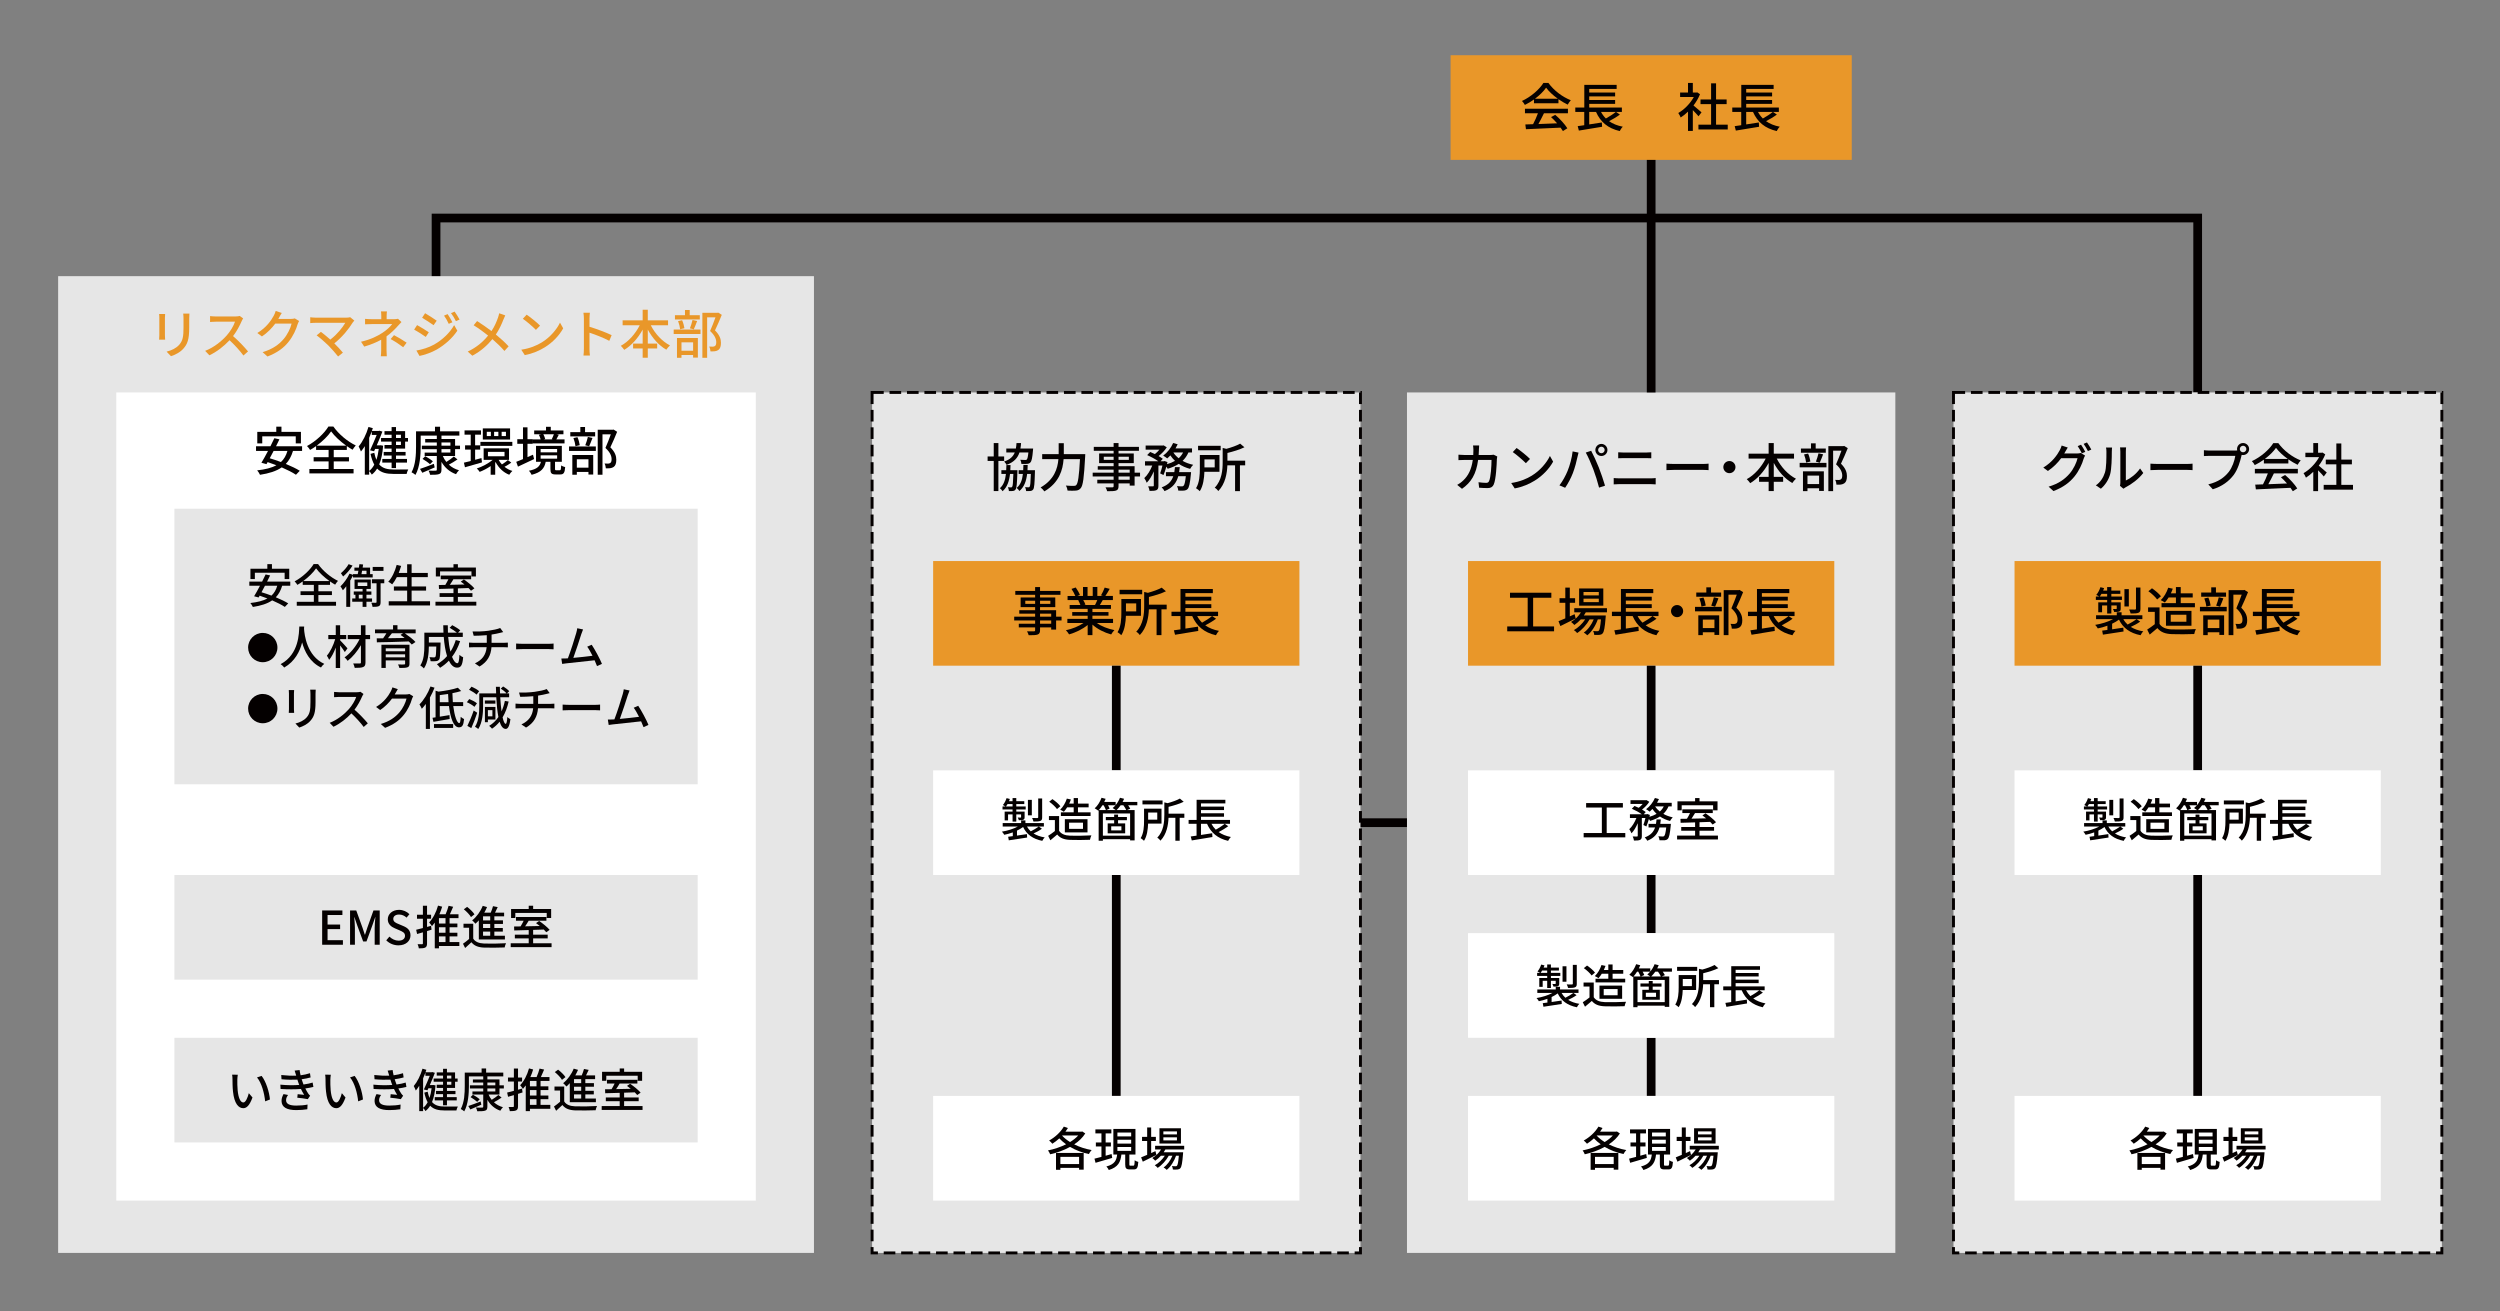 <?xml version="1.0" encoding="UTF-8"?>
<svg id="_要素" data-name="要素" xmlns="http://www.w3.org/2000/svg" width="860" height="451" version="1.1" viewBox="0 0 860 451">
  <rect x="0" y="0" width="860" height="451" fill="#808080" stroke="none"/>
  <!-- Generator: Adobe Illustrator 29.8.3, SVG Export Plug-In . SVG Version: 2.1.1 Build 3)  -->
  <line x1="516.344" y1="283" x2="434.344" y2="283" fill="none" stroke="#040000" stroke-miterlimit="10" stroke-width="3"/>
  <rect x="484" y="135" width="168" height="296" fill="#e6e6e6"/>
  <line x1="568" y1="53" x2="568" y2="135" fill="none" stroke="#040000" stroke-miterlimit="10" stroke-width="3"/>
  <polyline points="150 135 150 75 756 75 756 135" fill="none" stroke="#040000" stroke-miterlimit="10" stroke-width="3"/>
  <rect x="505" y="193" width="126" height="36" fill="#e99729"/>
  <line x1="568" y1="229" x2="568" y2="265" fill="none" stroke="#040000" stroke-miterlimit="10" stroke-width="3"/>
  <line x1="568" y1="301" x2="568" y2="321" fill="none" stroke="#040000" stroke-miterlimit="10" stroke-width="3"/>
  <line x1="568" y1="357" x2="568" y2="377" fill="none" stroke="#040000" stroke-miterlimit="10" stroke-width="3"/>
  <rect x="300" y="135" width="168" height="296" fill="#e6e6e6" stroke="#040000" stroke-dasharray="4 2" stroke-miterlimit="10"/>
  <rect x="321" y="193" width="126" height="36" fill="#e99729"/>
  <line x1="384" y1="229" x2="384" y2="265" fill="none" stroke="#040000" stroke-miterlimit="10" stroke-width="3"/>
  <line x1="384" y1="301" x2="384" y2="377" fill="none" stroke="#040000" stroke-miterlimit="10" stroke-width="3"/>
  <rect x="672" y="135" width="168" height="296" fill="#e6e6e6" stroke="#040000" stroke-dasharray="4 2" stroke-miterlimit="10"/>
  <rect x="693" y="193" width="126" height="36" fill="#e99729"/>
  <line x1="756" y1="229" x2="756" y2="265" fill="none" stroke="#040000" stroke-miterlimit="10" stroke-width="3"/>
  <line x1="756" y1="301" x2="756" y2="377" fill="none" stroke="#040000" stroke-miterlimit="10" stroke-width="3"/>
  <g>
    <path d="M508.748,154.759c-.018.612-.054,1.206-.09,1.765h3.889c.469,0,.883-.055,1.243-.108l1.261.612c-.055.307-.108.702-.127.918-.054,1.818-.287,6.969-1.08,8.732-.378.828-.99,1.225-2.088,1.225-.973,0-2.018-.054-2.936-.126l-.216-1.891c.919.126,1.872.216,2.61.216.541,0,.828-.162,1.027-.611.611-1.261.846-5.33.846-7.274h-4.609c-.666,5.005-2.449,7.761-5.546,9.938l-1.656-1.35c.647-.343,1.44-.9,2.07-1.513,1.747-1.639,2.845-3.817,3.296-7.076h-2.738c-.666,0-1.512.018-2.195.071v-1.872c.684.054,1.494.108,2.195.108h2.899c.036-.541.054-1.117.054-1.729,0-.396-.054-1.135-.125-1.549h2.105c-.035.414-.071,1.08-.09,1.513Z" fill="#040000"/>
    <path d="M526.929,163.635c2.899-1.782,5.149-4.482,6.247-6.787l1.1,1.962c-1.297,2.341-3.512,4.79-6.32,6.519-1.818,1.116-4.105,2.178-6.896,2.683l-1.206-1.854c3.007-.45,5.348-1.459,7.076-2.521ZM526.316,157.873l-1.422,1.459c-.938-.954-3.17-2.917-4.502-3.817l1.314-1.404c1.26.847,3.602,2.719,4.609,3.763Z" fill="#040000"/>
    <path d="M540.985,155.281l2.034.414c-.125.449-.287,1.134-.377,1.53-.234,1.188-.883,3.763-1.586,5.546-.647,1.674-1.674,3.619-2.646,5.023l-1.963-.828c1.135-1.477,2.162-3.403,2.791-4.934.793-1.927,1.514-4.592,1.747-6.752ZM545.505,155.677l1.854-.612c.738,1.351,1.926,3.961,2.646,5.779.685,1.729,1.639,4.538,2.125,6.23l-2.053.666c-.486-1.963-1.242-4.339-1.963-6.266-.702-1.873-1.836-4.447-2.61-5.798ZM550.87,152.706c1.152,0,2.089.937,2.089,2.089s-.937,2.07-2.089,2.07c-1.134,0-2.07-.918-2.07-2.07s.937-2.089,2.07-2.089ZM550.87,155.911c.612,0,1.134-.505,1.134-1.116s-.521-1.135-1.134-1.135-1.116.522-1.116,1.135.504,1.116,1.116,1.116Z" fill="#040000"/>
    <path d="M557.167,164.554h10.587c.576,0,1.225-.036,1.801-.108v2.179c-.594-.054-1.297-.09-1.801-.09h-10.587c-.667,0-1.405.036-2.053.09v-2.179c.666.055,1.386.108,2.053.108ZM558.571,155.677h7.599c.684,0,1.387-.036,1.872-.09v2.053c-.504-.036-1.261-.054-1.872-.054h-7.58c-.648,0-1.352.018-1.928.054v-2.053c.595.054,1.314.09,1.909.09Z" fill="#040000"/>
    <path d="M575.941,159.602h9.795c.863,0,1.566-.071,2.016-.107v2.232c-.396-.018-1.225-.09-2.016-.09h-9.795c-.99,0-2.07.036-2.684.09v-2.232c.595.036,1.711.107,2.684.107Z" fill="#040000"/>
    <path d="M597.004,160.683c0,1.152-.936,2.089-2.088,2.089s-2.09-.937-2.09-2.089.938-2.089,2.09-2.089,2.088.937,2.088,2.089Z" fill="#040000"/>
    <path d="M611.205,157.748c1.459,2.898,3.908,5.562,6.607,6.932-.395.342-.99,1.026-1.26,1.477-2.574-1.459-4.789-3.998-6.373-6.914v4.807h3.223v1.693h-3.223v3.187h-1.766v-3.187h-3.295v-1.693h3.295v-4.789c-1.584,2.917-3.816,5.438-6.338,6.95-.27-.414-.828-1.044-1.188-1.386,2.609-1.387,5.041-4.142,6.518-7.076h-5.889v-1.693h6.896v-3.637h1.766v3.637h6.967v1.693h-5.941Z" fill="#040000"/>
    <path d="M619.086,159.225h9.219v1.529h-9.219v-1.529ZM628.07,155.749h-8.553v-1.458h3.457v-1.783h1.621v1.783h3.475v1.458ZM620.221,162.141h7.184v6.734h-1.639v-.9h-3.996v.973h-1.549v-6.807ZM621.301,159.115c-.072-.756-.359-1.926-.701-2.79l1.385-.306c.396.846.686,2.016.793,2.754l-1.477.342ZM621.77,163.617v2.898h3.996v-2.898h-3.996ZM624.668,158.81c.324-.774.701-2.034.9-2.881l1.584.36c-.396,1.008-.791,2.125-1.152,2.863l-1.332-.343ZM635.633,154.164c-.701,1.711-1.566,3.781-2.34,5.348,1.656,1.639,2.053,3.043,2.053,4.268,0,1.207-.271,2.053-.918,2.484-.344.234-.738.36-1.207.433-.414.054-.973.036-1.477.036-.018-.486-.18-1.188-.451-1.656.469.035.9.054,1.225.035.289-.018.523-.072.721-.197.359-.217.486-.685.486-1.333,0-1.044-.469-2.358-2.125-3.853.648-1.404,1.352-3.295,1.855-4.699h-2.863v13.918h-1.639v-15.484h5.168l.27-.072,1.242.773Z" fill="#040000"/>
  </g>
  <g>
    <path d="M534.599,215.494v1.674h-16.114v-1.674h7.039v-9.867h-6.085v-1.729h14.224v1.729h-6.266v9.867h7.202Z" fill="#040000"/>
    <path d="M542.029,212.758c-1.801.918-3.744,1.891-5.258,2.61l-.647-1.675c.647-.252,1.458-.594,2.341-.973v-5.365h-1.98v-1.584h1.98v-3.637h1.549v3.637h1.818v1.584h-1.818v4.682c.539-.252,1.098-.504,1.656-.756l.359,1.477ZM545.523,210.633c-.199.378-.415.738-.667,1.08h7.526s-.018.414-.036.631c-.288,3.601-.558,5.005-1.044,5.545-.307.342-.648.45-1.08.504-.414.036-1.081.055-1.801.019-.018-.396-.162-.99-.379-1.351.613.072,1.171.072,1.404.072.271,0,.414-.018.559-.198.27-.306.504-1.333.721-3.871h-1.08c-.721,2.089-2.125,4.339-3.619,5.474-.271-.307-.793-.702-1.207-.937,1.404-.937,2.665-2.719,3.422-4.537h-1.424c-.972,1.782-2.682,3.69-4.285,4.699-.252-.342-.72-.757-1.115-1.009,1.422-.756,2.898-2.196,3.889-3.69h-1.512c-.686.756-1.441,1.404-2.215,1.927-.234-.271-.811-.811-1.135-1.045,1.35-.773,2.574-1.944,3.402-3.312h-2.305v-1.423h11.254v1.423h-7.273ZM551.537,208.346h-8.318v-5.905h8.318v5.905ZM549.988,203.646h-5.258v1.17h5.258v-1.17ZM549.988,205.951h-5.258v1.188h5.258v-1.188Z" fill="#040000"/>
    <path d="M569.842,212.848c-1.115.828-2.52,1.656-3.727,2.269,1.279.899,2.863,1.548,4.736,1.908-.379.343-.848,1.044-1.062,1.495-4.07-.938-6.645-3.133-8.156-6.59h-2.342v4.303l4.34-.666.09,1.477c-2.826.486-5.852.972-7.994,1.314l-.396-1.531c.648-.09,1.422-.197,2.251-.324v-4.572h-3.079v-1.495h3.098v-7.814h11.127v1.404h-9.436v1.243h8.912v1.332h-8.912v1.242h8.912v1.332h-8.912v1.261h11.236v1.495h-2.035l1.35.918ZM563.343,211.93c.45.846,1.009,1.602,1.675,2.268,1.188-.666,2.557-1.53,3.439-2.268h-5.114Z" fill="#040000"/>
    <path d="M579.004,210.219c0,1.152-.936,2.088-2.088,2.088s-2.09-.936-2.09-2.088.938-2.089,2.09-2.089,2.088.937,2.088,2.089Z" fill="#040000"/>
    <path d="M583.086,208.76h9.219v1.531h-9.219v-1.531ZM592.07,205.285h-8.553v-1.459h3.457v-1.782h1.621v1.782h3.475v1.459ZM584.221,211.677h7.184v6.734h-1.639v-.9h-3.996v.972h-1.549v-6.806ZM585.301,208.652c-.072-.756-.359-1.927-.701-2.791l1.385-.307c.396.847.686,2.018.793,2.756l-1.477.342ZM585.77,213.153v2.899h3.996v-2.899h-3.996ZM588.668,208.346c.324-.773.701-2.034.9-2.881l1.584.36c-.396,1.009-.791,2.124-1.152,2.862l-1.332-.342ZM599.633,203.701c-.701,1.71-1.566,3.78-2.34,5.348,1.656,1.638,2.053,3.042,2.053,4.267,0,1.206-.271,2.053-.918,2.485-.344.233-.738.359-1.207.432-.414.054-.973.036-1.477.036-.018-.486-.18-1.188-.451-1.657.469.037.9.055,1.225.037.289-.019.523-.072.721-.199.359-.215.486-.684.486-1.332,0-1.044-.469-2.358-2.125-3.854.648-1.404,1.352-3.295,1.855-4.699h-2.863v13.918h-1.639v-15.484h5.168l.27-.072,1.242.775Z" fill="#040000"/>
    <path d="M616.643,212.848c-1.115.828-2.52,1.656-3.727,2.269,1.277.899,2.863,1.548,4.734,1.908-.377.343-.846,1.044-1.062,1.495-4.068-.938-6.643-3.133-8.156-6.59h-2.34v4.303l4.34-.666.09,1.477c-2.828.486-5.852.972-7.994,1.314l-.396-1.531c.648-.09,1.422-.197,2.25-.324v-4.572h-3.078v-1.495h3.096v-7.814h11.129v1.404h-9.436v1.243h8.912v1.332h-8.912v1.242h8.912v1.332h-8.912v1.261h11.234v1.495h-2.033l1.35.918ZM610.143,211.93c.451.846,1.008,1.602,1.676,2.268,1.188-.666,2.557-1.53,3.438-2.268h-5.113Z" fill="#040000"/>
  </g>
  <g>
    <path d="M343.447,158.558v10.371h-1.603v-10.371h-2.106v-1.53h2.106v-4.609h1.603v4.609h1.98v1.53h-1.98ZM350.002,161.744s0,.414-.019.595c-.126,4.052-.252,5.546-.63,6.032-.234.342-.504.468-.919.521-.306.055-.847.055-1.368.036-.018-.396-.145-.972-.342-1.314.468.054.828.054,1.044.054.181,0,.306-.035.414-.197.216-.289.324-1.404.414-4.43h-1.152c-.288,2.521-.972,4.537-2.557,5.941-.181-.324-.612-.81-.918-1.044,1.296-1.134,1.837-2.809,2.07-4.897h-1.566v-1.297h1.656c.036-.558.054-1.152.072-1.764h1.423c-.019.611-.037,1.206-.072,1.764h2.449ZM350.703,155.641c-.63,1.927-1.908,3.331-4.429,4.285-.162-.342-.54-.882-.847-1.152,2.053-.701,3.098-1.746,3.655-3.133h-2.917v-1.35h3.295c.108-.576.18-1.207.217-1.873h1.566c-.037.666-.108,1.297-.217,1.873h4.375s-.018.396-.054.594c-.216,2.611-.45,3.727-.882,4.178-.324.359-.666.468-1.152.504-.414.035-1.152.054-1.945.018-.018-.45-.18-1.045-.414-1.422.721.054,1.404.071,1.693.071.252,0,.414-.018.558-.144.216-.217.414-.918.559-2.449h-3.062ZM356.033,161.744s0,.414-.018.613c-.108,4.015-.234,5.51-.595,6.014-.271.342-.54.468-.954.521-.342.055-.9.055-1.477.036-.036-.414-.162-.99-.36-1.368.486.072.919.072,1.116.072.217,0,.342-.036.45-.198.216-.288.324-1.368.415-4.394h-1.279c-.306,2.521-1.025,4.483-2.664,5.869-.181-.323-.595-.828-.937-1.062,1.351-1.116,1.908-2.737,2.143-4.808h-1.458v-1.297h1.566c.035-.576.054-1.188.071-1.818h1.477c-.019.631-.036,1.242-.071,1.818h2.574Z" fill="#040000"/>
    <path d="M373.331,156.234s-.019.595-.036.829c-.396,7.292-.738,9.957-1.53,10.875-.486.576-.954.757-1.657.828-.647.072-1.8.054-2.862,0-.036-.485-.271-1.224-.595-1.729,1.189.108,2.287.108,2.737.108.396,0,.612-.055.828-.271.612-.576.99-3.042,1.296-8.931h-5.635c-.271,3.709-1.494,8.066-6.608,11.092-.271-.414-.9-1.045-1.296-1.351,4.682-2.683,5.852-6.5,6.121-9.741h-5.581v-1.711h5.671v-3.78h1.766v3.78h7.382Z" fill="#040000"/>
    <path d="M392.178,163.905h-1.873v3.151h-1.692v-.774h-3.835v.937c0,.918-.234,1.296-.847,1.53-.612.216-1.548.233-3.062.233-.09-.378-.342-.99-.576-1.35.99.035,2.071.035,2.359.018.324-.018.432-.107.432-.414v-.954h-5.617v-1.261h5.617v-1.116h-7.201v-1.314h7.201v-1.026h-5.455v-1.188h5.455v-1.062h-4.987v-3.313h4.987v-.919h-6.824v-1.35h6.824v-1.314h1.693v1.314h7.021v1.35h-7.021v.919h5.239v3.313h-5.239v1.062h5.527v2.214h1.873v1.314ZM383.084,158.197v-1.08h-3.385v1.08h3.385ZM384.777,157.117v1.08h3.547v-1.08h-3.547ZM384.777,162.591h3.835v-1.026h-3.835v1.026ZM388.612,163.905h-3.835v1.116h3.835v-1.116Z" fill="#040000"/>
    <path d="M408.809,155.658c-.486,1.135-1.17,2.09-1.998,2.881,1.062.613,2.305,1.062,3.637,1.352-.342.324-.828.972-1.045,1.404-1.439-.379-2.754-.955-3.906-1.729-1.099.72-2.395,1.26-3.799,1.692-.091-.198-.271-.468-.469-.738-.307,1.062-.648,2.124-.99,2.898l-1.152-.576c.288-.702.559-1.71.792-2.7h-1.386v6.914c0,.811-.127,1.26-.667,1.548-.522.234-1.261.271-2.376.271-.055-.45-.271-1.135-.486-1.584.72.035,1.439.035,1.656.018.216-.018.288-.055.288-.271v-4.88c-.666,1.549-1.513,3.008-2.431,3.908-.162-.486-.559-1.171-.846-1.604,1.08-.953,2.105-2.664,2.754-4.32h-2.502v-1.459h4.591c-.99-.721-2.557-1.566-3.853-2.125l1.044-1.08c.504.198,1.08.45,1.62.721.559-.432,1.099-.973,1.549-1.513h-4.736v-1.423h5.924l.271-.054,1.081.667c-.667,1.062-1.747,2.178-2.81,3.006.576.324,1.062.666,1.44.955l-.773.846h1.115l.252-.09,1.009.36c-.054.233-.108.468-.162.72,1.026-.288,1.944-.666,2.755-1.135-.612-.576-1.152-1.205-1.603-1.89-.36.396-.72.737-1.08,1.044-.324-.27-.972-.738-1.387-.954,1.423-1.026,2.701-2.647,3.421-4.339l1.566.432c-.216.486-.468.954-.738,1.422h5.672v1.404h-1.242ZM409.727,162.411s-.018.432-.054.666c-.306,3.223-.63,4.609-1.134,5.149-.36.36-.721.469-1.207.54-.449.036-1.188.036-1.998,0-.036-.468-.217-1.116-.45-1.548.702.072,1.368.09,1.675.09.27,0,.414-.036.576-.198.306-.271.558-1.188.791-3.295h-2.61c-.612,2.214-1.872,4.015-4.718,5.132-.197-.396-.647-1.009-.99-1.297,2.342-.846,3.439-2.197,3.998-3.835h-2.521v-1.404h2.881c.09-.559.162-1.116.217-1.711h1.656c-.055.595-.126,1.152-.217,1.711h4.105ZM403.641,155.658c.469.738,1.081,1.387,1.819,1.981.63-.559,1.134-1.225,1.513-1.981h-3.332Z" fill="#040000"/>
    <path d="M414.312,162.303c-.071,2.179-.396,4.844-1.584,6.662-.252-.288-.954-.828-1.297-1.026,1.207-1.909,1.314-4.663,1.314-6.716v-4.699h6.752v5.779h-5.186ZM419.912,154.885h-7.777v-1.531h7.777v1.531ZM414.331,158.035v2.756h3.528v-2.756h-3.528ZM428.34,160.07h-1.801v8.877h-1.675v-8.877h-2.647c-.107,2.772-.701,6.338-3.114,8.84-.234-.359-.828-.936-1.243-1.134,2.485-2.593,2.737-6.122,2.737-8.841v-4.844l1.278.307c1.783-.486,3.619-1.135,4.736-1.782l1.476,1.242c-1.62.81-3.817,1.458-5.852,1.962v2.647h6.104v1.603Z" fill="#040000"/>
  </g>
  <g>
    <path d="M365.178,213.441h-1.873v3.15h-1.692v-.773h-3.835v.936c0,.919-.234,1.297-.847,1.531-.612.216-1.548.234-3.062.234-.09-.379-.342-.99-.576-1.352.99.037,2.071.037,2.359.019.324-.019.432-.108.432-.414v-.954h-5.617v-1.261h5.617v-1.116h-7.201v-1.314h7.201v-1.026h-5.455v-1.188h5.455v-1.062h-4.987v-3.312h4.987v-.918h-6.824v-1.351h6.824v-1.314h1.693v1.314h7.021v1.351h-7.021v.918h5.239v3.312h-5.239v1.062h5.527v2.215h1.873v1.314ZM356.084,207.734v-1.081h-3.385v1.081h3.385ZM357.777,206.653v1.081h3.547v-1.081h-3.547ZM357.777,212.127h3.835v-1.026h-3.835v1.026ZM361.612,213.441h-3.835v1.116h3.835v-1.116Z" fill="#040000"/>
    <path d="M377.254,214.306c1.584,1.116,3.906,2.034,6.104,2.448-.379.361-.864,1.045-1.117,1.495-2.34-.63-4.753-1.837-6.445-3.386v3.619h-1.639v-3.492c-1.711,1.439-4.141,2.61-6.392,3.24-.252-.432-.72-1.062-1.099-1.422,2.143-.45,4.483-1.387,6.068-2.503h-5.564v-1.404h6.986v-1.099h-5.312v-1.26h5.312v-1.08h-6.193v-1.333h3.691c-.162-.504-.469-1.152-.757-1.639l.433-.071h-4.088v-1.404h2.665c-.271-.703-.811-1.693-1.314-2.432l1.458-.486c.559.774,1.189,1.873,1.441,2.575l-.919.343h1.98v-3.08h1.567v3.08h1.781v-3.08h1.585v3.08h1.944l-.684-.217c.432-.721.99-1.854,1.26-2.664l1.729.432c-.486.882-1.025,1.782-1.494,2.449h2.593v1.404h-3.476c-.342.611-.701,1.206-1.008,1.71h3.817v1.333h-6.374v1.08h5.527v1.26h-5.527v1.099h7.094v1.404h-5.635ZM372.626,206.42c.324.521.648,1.17.774,1.602l-.522.108h3.8c.27-.486.558-1.134.791-1.71h-4.843Z" fill="#040000"/>
    <path d="M387.312,211.839c-.071,2.179-.396,4.844-1.584,6.662-.252-.288-.954-.828-1.297-1.026,1.207-1.908,1.314-4.663,1.314-6.716v-4.7h6.752v5.78h-5.186ZM392.912,204.421h-7.777v-1.53h7.777v1.53ZM387.331,207.572v2.754h3.528v-2.754h-3.528ZM401.34,209.606h-1.801v8.876h-1.675v-8.876h-2.647c-.107,2.772-.701,6.338-3.114,8.841-.234-.36-.828-.937-1.243-1.135,2.485-2.593,2.737-6.121,2.737-8.84v-4.844l1.278.306c1.783-.486,3.619-1.134,4.736-1.782l1.476,1.242c-1.62.811-3.817,1.459-5.852,1.963v2.646h6.104v1.603Z" fill="#040000"/>
    <path d="M418.331,212.848c-1.116.828-2.521,1.656-3.728,2.269,1.279.899,2.863,1.548,4.736,1.908-.379.343-.847,1.044-1.062,1.495-4.07-.938-6.645-3.133-8.156-6.59h-2.342v4.303l4.34-.666.09,1.477c-2.826.486-5.852.972-7.994,1.314l-.396-1.531c.648-.09,1.423-.197,2.251-.324v-4.572h-3.079v-1.495h3.098v-7.814h11.127v1.404h-9.436v1.243h8.913v1.332h-8.913v1.242h8.913v1.332h-8.913v1.261h11.236v1.495h-2.035l1.351.918ZM411.831,211.93c.45.846,1.009,1.602,1.675,2.268,1.188-.666,2.557-1.53,3.438-2.268h-5.113Z" fill="#040000"/>
  </g>
  <g>
    <path d="M710.373,155.533c-.091.162-.162.306-.271.468h4.339c.504,0,1.009-.072,1.351-.181l1.477.9c-.181.289-.378.738-.504,1.099-.486,1.729-1.549,4.142-3.169,6.122-1.656,2.035-3.836,3.691-7.202,4.987l-1.675-1.513c3.475-1.025,5.617-2.629,7.221-4.482,1.332-1.531,2.412-3.8,2.736-5.312h-5.636c-1.134,1.549-2.683,3.133-4.556,4.394l-1.584-1.171c3.133-1.89,4.807-4.375,5.653-5.959.216-.379.522-1.099.667-1.621l2.088.685c-.359.54-.738,1.225-.936,1.585ZM717.341,155.443l-1.188.504c-.36-.721-.937-1.801-1.422-2.484l1.152-.486c.449.647,1.098,1.764,1.458,2.467ZM719.411,154.65l-1.171.522c-.377-.774-.972-1.801-1.476-2.485l1.152-.486c.485.667,1.17,1.801,1.494,2.449Z" fill="#040000"/>
    <path d="M724.088,162.591c.521-1.603.521-5.113.521-7.185,0-.611-.036-1.044-.145-1.458h2.089c-.018.144-.09.811-.09,1.44,0,2.053-.071,5.888-.558,7.688-.541,1.98-1.675,3.745-3.205,5.042l-1.729-1.152c1.566-1.081,2.592-2.719,3.115-4.376ZM729.398,165.994v-10.659c0-.738-.107-1.333-.107-1.44h2.088c-.018.107-.09.702-.09,1.44v9.957c1.566-.702,3.602-2.233,4.898-4.142l1.098,1.549c-1.53,2.034-4.069,3.925-6.14,4.969-.324.181-.54.343-.685.451l-1.188-.99c.071-.307.125-.721.125-1.135Z" fill="#040000"/>
    <path d="M742.43,159.602h9.795c.863,0,1.566-.071,2.016-.107v2.232c-.396-.018-1.224-.09-2.016-.09h-9.795c-.99,0-2.07.036-2.684.09v-2.232c.595.036,1.711.107,2.684.107Z" fill="#040000"/>
    <path d="M771.611,152.4c1.152,0,2.088.936,2.088,2.07,0,1.152-.936,2.07-2.088,2.07-.162,0-.324-.018-.486-.054-.019.108-.055.233-.072.342-.414,1.837-1.242,4.682-2.701,6.608-1.639,2.125-3.889,3.854-7.148,4.879l-1.548-1.692c3.511-.864,5.546-2.413,7.04-4.285,1.225-1.585,1.998-3.89,2.25-5.528h-8.857c-.757,0-1.477.037-1.945.072v-2.016c.504.054,1.351.125,1.945.125h8.732c.216,0,.486,0,.773-.035-.035-.162-.054-.324-.054-.486,0-1.135.919-2.07,2.071-2.07ZM771.611,155.587c.611,0,1.134-.505,1.134-1.116s-.522-1.135-1.134-1.135-1.117.522-1.117,1.135.504,1.116,1.117,1.116Z" fill="#040000"/>
    <path d="M778.771,158.125c-.99.703-2.053,1.352-3.133,1.873-.18-.378-.631-1.008-.99-1.368,3.078-1.404,6.014-3.997,7.363-6.194h1.729c1.909,2.646,4.898,4.844,7.707,5.942-.396.414-.774,1.008-1.062,1.513-1.044-.505-2.143-1.135-3.188-1.873v1.404h-8.426v-1.297ZM775.674,161.295h14.783v1.566h-8.246c-.595,1.206-1.261,2.557-1.909,3.709,1.999-.072,4.231-.162,6.429-.252-.667-.756-1.387-1.513-2.09-2.143l1.441-.774c1.639,1.386,3.349,3.295,4.177,4.627l-1.53.954c-.198-.342-.469-.738-.793-1.17-4.285.216-8.857.414-11.919.54l-.216-1.638,2.664-.091c.595-1.116,1.242-2.557,1.675-3.763h-4.466v-1.566ZM787,157.873c-1.621-1.152-3.098-2.502-4.051-3.816-.865,1.26-2.233,2.61-3.836,3.816h7.887Z" fill="#040000"/>
    <path d="M799.383,163.905c-.414-.522-1.225-1.386-1.963-2.124v7.166h-1.656v-6.645c-.811.793-1.675,1.477-2.521,2.017-.162-.433-.576-1.224-.828-1.548,2.053-1.171,4.123-3.26,5.348-5.51h-4.717v-1.531h2.719v-3.312h1.656v3.312h1.242l.288-.054.937.63c-.541,1.369-1.333,2.684-2.232,3.871.846.685,2.34,1.98,2.754,2.359l-1.025,1.368ZM809.43,166.786v1.657h-10.084v-1.657h4.357v-7.058h-3.637v-1.621h3.637v-5.545h1.711v5.545h3.637v1.621h-3.637v7.058h4.016Z" fill="#040000"/>
  </g>
  <g>
    <path d="M736.223,213.838c-.973.702-2.196,1.35-3.24,1.818,1.17.738,2.61,1.26,4.32,1.53-.342.288-.756.919-.936,1.333-3.674-.721-6.068-2.504-7.437-5.366-.666.505-1.477.99-2.358,1.404v1.927c1.225-.18,2.557-.378,3.854-.576l.071,1.332c-2.521.379-5.186.793-7.095,1.08l-.252-1.386c.522-.054,1.135-.144,1.801-.234v-1.458c-1.08.396-2.215.721-3.312.936-.18-.359-.594-.918-.9-1.224,2.16-.343,4.502-1.062,6.176-1.981h-5.869v-1.332h7.129v-1.025h1.657v1.025h7.147v1.332h-6.553c.377.703.882,1.333,1.476,1.873,1.062-.521,2.323-1.297,3.115-1.873l1.206.865ZM724.861,206.383h-3.889v-1.17h1.188c-.287-.197-.756-.432-1.044-.559.612-.701,1.116-1.691,1.423-2.664l1.278.324c-.108.287-.216.576-.343.863h1.387v-1.224h1.44v1.224h3.097v1.117h-3.097v.918h3.638v1.17h-3.638v.811h3.224v2.125c0,.576-.091.846-.505,1.026-.396.18-.954.18-1.729.18-.071-.323-.288-.738-.433-1.026.523.018.938.018,1.1.018.162-.018.197-.053.197-.18v-1.062h-1.854v2.791h-1.44v-2.791h-1.746v2.342h-1.314v-3.422h3.061v-.811ZM724.861,205.213v-.918h-1.944c-.198.342-.396.648-.595.918h2.539ZM732.315,208.634h-1.513v-5.978h1.513v5.978ZM736.312,209.426c0,.793-.162,1.152-.72,1.387-.576.217-1.423.234-2.647.234-.09-.414-.306-.973-.521-1.369.9.037,1.765.037,2.035.019.252-.019.323-.09.323-.288v-7.292h1.53v7.31Z" fill="#040000"/>
    <path d="M742.879,214.63c.793,1.242,2.27,1.818,4.25,1.891,1.998.071,5.996.019,8.246-.126-.197.396-.468,1.188-.559,1.711-2.034.09-5.653.125-7.705.035-2.287-.09-3.836-.684-4.971-2.07-.846.738-1.71,1.459-2.646,2.232l-.863-1.729c.81-.504,1.764-1.17,2.61-1.854v-4.231h-2.305v-1.549h3.942v5.69ZM742.051,206.221c-.576-.846-1.872-2.052-3.006-2.844l1.242-1.009c1.115.774,2.467,1.891,3.078,2.755l-1.314,1.098ZM745.994,205.537c-.396.648-.846,1.242-1.278,1.729-.323-.252-1.026-.631-1.423-.811,1.117-1.044,2.053-2.664,2.575-4.285l1.566.342c-.18.541-.414,1.081-.647,1.585h1.729v-2.143h1.656v2.143h4.123v1.44h-4.123v1.944h4.879v1.423h-11.487v-1.423h4.952v-1.944h-2.521ZM745.094,215.242v-5.113h8.77v5.113h-8.77ZM746.732,213.873h5.384v-2.395h-5.384v2.395Z" fill="#040000"/>
    <path d="M756.774,208.76h9.219v1.531h-9.219v-1.531ZM765.759,205.285h-8.552v-1.459h3.457v-1.782h1.619v1.782h3.476v1.459ZM757.908,211.677h7.185v6.734h-1.639v-.9h-3.997v.972h-1.549v-6.806ZM758.988,208.652c-.071-.756-.359-1.927-.701-2.791l1.386-.307c.396.847.685,2.018.792,2.756l-1.477.342ZM759.457,213.153v2.899h3.997v-2.899h-3.997ZM762.355,208.346c.324-.773.703-2.034.9-2.881l1.585.36c-.396,1.009-.792,2.124-1.152,2.862l-1.333-.342ZM773.321,203.701c-.702,1.71-1.566,3.78-2.341,5.348,1.656,1.638,2.053,3.042,2.053,4.267,0,1.206-.27,2.053-.918,2.485-.343.233-.738.359-1.207.432-.414.054-.973.036-1.477.036-.018-.486-.18-1.188-.449-1.657.468.037.9.055,1.224.037.288-.019.522-.072.72-.199.361-.215.486-.684.486-1.332,0-1.044-.468-2.358-2.124-3.854.647-1.404,1.351-3.295,1.854-4.699h-2.863v13.918h-1.639v-15.484h5.168l.27-.072,1.243.775Z" fill="#040000"/>
    <path d="M790.331,212.848c-1.116.828-2.521,1.656-3.728,2.269,1.279.899,2.863,1.548,4.736,1.908-.379.343-.847,1.044-1.062,1.495-4.07-.938-6.645-3.133-8.156-6.59h-2.342v4.303l4.34-.666.09,1.477c-2.826.486-5.852.972-7.994,1.314l-.396-1.531c.648-.09,1.423-.197,2.251-.324v-4.572h-3.079v-1.495h3.098v-7.814h11.127v1.404h-9.436v1.243h8.913v1.332h-8.913v1.242h8.913v1.332h-8.913v1.261h11.236v1.495h-2.035l1.351.918ZM783.831,211.93c.45.846,1.009,1.602,1.675,2.268,1.188-.666,2.557-1.53,3.438-2.268h-5.113Z" fill="#040000"/>
  </g>
  <rect x="321" y="265" width="126" height="36" fill="#fff"/>
  <rect x="321" y="377" width="126" height="36" fill="#fff"/>
  <g>
    <path d="M358.422,285.091c-.864.624-1.953,1.2-2.881,1.617,1.04.656,2.32,1.12,3.842,1.36-.305.256-.673.816-.833,1.185-3.265-.641-5.394-2.226-6.61-4.771-.592.448-1.312.881-2.098,1.249v1.712c1.089-.159,2.273-.336,3.426-.512l.064,1.185c-2.241.336-4.61.704-6.307.96l-.225-1.232c.465-.048,1.009-.128,1.602-.208v-1.296c-.961.352-1.969.64-2.945.832-.16-.32-.529-.816-.801-1.089,1.921-.304,4.002-.944,5.49-1.761h-5.219v-1.185h6.34v-.912h1.473v.912h6.354v1.185h-5.826c.336.625.785,1.185,1.312,1.665.944-.464,2.064-1.152,2.77-1.665l1.072.769ZM348.322,278.464h-3.458v-1.04h1.057c-.257-.176-.673-.384-.929-.496.545-.624.992-1.505,1.265-2.369l1.137.288c-.097.256-.192.513-.304.769h1.232v-1.089h1.279v1.089h2.754v.992h-2.754v.816h3.234v1.04h-3.234v.721h2.865v1.889c0,.513-.08.752-.447.912-.353.16-.849.16-1.537.16-.064-.288-.256-.656-.384-.912.464.016.832.016.976.016.145-.016.177-.048.177-.16v-.944h-1.649v2.481h-1.279v-2.481h-1.553v2.081h-1.169v-3.041h2.722v-.721ZM348.322,277.424v-.816h-1.729c-.177.304-.354.576-.529.816h2.258ZM354.948,280.465h-1.345v-5.314h1.345v5.314ZM358.502,281.169c0,.705-.145,1.024-.641,1.232-.512.192-1.264.209-2.353.209-.08-.368-.272-.865-.464-1.217.8.032,1.568.032,1.809.016.224-.016.287-.08.287-.256v-6.482h1.361v6.498Z" fill="#040000"/>
    <path d="M364.338,285.795c.704,1.104,2.017,1.617,3.777,1.681,1.777.064,5.33.017,7.331-.111-.177.352-.416,1.056-.496,1.521-1.81.08-5.026.111-6.851.031-2.033-.08-3.41-.607-4.418-1.84-.752.656-1.521,1.296-2.354,1.984l-.768-1.537c.72-.447,1.568-1.04,2.32-1.648v-3.762h-2.049v-1.376h3.506v5.058ZM363.602,278.32c-.512-.753-1.664-1.825-2.674-2.529l1.105-.896c.992.688,2.192,1.681,2.736,2.449l-1.168.977ZM367.107,277.712c-.353.576-.753,1.104-1.137,1.536-.289-.224-.912-.56-1.265-.72.992-.929,1.825-2.369,2.288-3.81l1.393.304c-.159.48-.367.961-.576,1.409h1.537v-1.905h1.473v1.905h3.666v1.28h-3.666v1.729h4.338v1.265h-10.213v-1.265h4.402v-1.729h-2.24ZM366.307,286.34v-4.546h7.795v4.546h-7.795ZM367.764,285.123h4.785v-2.129h-4.785v2.129Z" fill="#040000"/>
    <path d="M391.238,277.008h-3.17c.305.432.576.864.736,1.2l-1.088.448h2.593v10.452h-1.552v-.416h-9.364v.528h-1.456v-10.469l-.129.129c-.288-.225-.881-.625-1.232-.816.992-.865,1.857-2.273,2.354-3.634l1.408.368c-.145.352-.305.72-.48,1.072h3.922v1.089c.624-.736,1.152-1.633,1.488-2.529l1.425.353c-.144.367-.32.735-.513,1.088h5.059v1.137ZM379.233,277.008c-.384.624-.8,1.185-1.217,1.648h2.417c-.16-.448-.48-1.104-.784-1.648h-.416ZM388.758,279.841h-9.364v7.635h9.364v-7.635ZM383.268,282.146h-2.865v-1.088h2.865v-.833h1.344v.833h3.041v1.088h-3.041v1.104h2.449v3.409h-6.019v-3.409h2.226v-1.104ZM383.795,278.656c-.304-.24-.768-.561-1.04-.704.353-.272.672-.593.992-.944h-2.593c.24.416.447.832.561,1.152l-1.121.496h3.201ZM385.764,284.259h-3.506v1.408h3.506v-1.408ZM387.429,278.656c-.192-.464-.593-1.104-.993-1.648h-.928c-.432.624-.912,1.185-1.393,1.648h3.313Z" fill="#040000"/>
    <path d="M394.945,283.314c-.064,1.937-.352,4.306-1.408,5.922-.225-.256-.849-.736-1.152-.912,1.072-1.696,1.168-4.146,1.168-5.971v-4.178h6.002v5.139h-4.609ZM399.924,276.72h-6.916v-1.36h6.916v1.36ZM394.961,279.521v2.449h3.138v-2.449h-3.138ZM407.414,281.329h-1.601v7.892h-1.488v-7.892h-2.353c-.097,2.465-.625,5.635-2.77,7.859-.209-.32-.736-.832-1.104-1.009,2.208-2.305,2.433-5.441,2.433-7.858v-4.306l1.137.271c1.584-.432,3.217-1.008,4.209-1.584l1.312,1.104c-1.439.72-3.393,1.296-5.201,1.744v2.354h5.426v1.424Z" fill="#040000"/>
    <path d="M422.518,284.211c-.992.736-2.24,1.473-3.312,2.017,1.136.8,2.545,1.376,4.209,1.696-.336.305-.752.929-.944,1.329-3.617-.833-5.906-2.785-7.251-5.858h-2.08v3.825l3.857-.592.08,1.312c-2.514.432-5.203.864-7.107,1.168l-.352-1.36c.576-.08,1.264-.176,2-.288v-4.065h-2.736v-1.329h2.752v-6.946h9.893v1.248h-8.387v1.104h7.923v1.185h-7.923v1.104h7.923v1.185h-7.923v1.12h9.987v1.329h-1.809l1.2.816ZM416.74,283.395c.399.752.896,1.424,1.488,2.017,1.057-.593,2.272-1.36,3.057-2.017h-4.545Z" fill="#040000"/>
  </g>
  <g>
    <path d="M373.334,389.903c-.913,1.457-2.242,2.722-3.811,3.762,1.793.896,3.857,1.585,6.003,1.953-.337.352-.769.976-.96,1.376-2.321-.48-4.547-1.328-6.467-2.465-2.129,1.185-4.547,2.033-6.852,2.545-.144-.384-.464-1.008-.736-1.328,2.065-.416,4.258-1.137,6.227-2.113-.863-.608-1.633-1.296-2.336-2.032-.77.704-1.569,1.328-2.386,1.841-.239-.289-.784-.849-1.12-1.104,2-1.089,3.938-2.85,5.059-4.786l1.408.496c-.256.416-.545.849-.849,1.248h5.522l.256-.08,1.041.688ZM363.266,396.61h9.523v5.762h-1.584v-.624h-6.436v.673h-1.504v-5.811ZM364.77,397.955v2.48h6.436v-2.48h-6.436ZM365.362,390.656c.736.8,1.665,1.552,2.737,2.208,1.088-.672,2.064-1.424,2.816-2.272h-5.506l-.048.064Z" fill="#040000"/>
    <path d="M382.595,398.323c-2.001.607-4.13,1.216-5.73,1.681l-.368-1.425c.672-.145,1.505-.368,2.4-.608v-3.585h-1.92v-1.377h1.92v-3.121h-2.08v-1.377h5.49v1.377h-1.969v3.121h1.809v1.377h-1.809v3.185l2.049-.576.208,1.329ZM389.877,400.996c.337,0,.4-.24.449-1.856.287.239.88.464,1.248.56-.128,2.049-.48,2.577-1.521,2.577h-1.393c-1.28,0-1.585-.416-1.585-1.744v-3.378h-1.312c-.288,2.562-1.088,4.338-4.338,5.33-.144-.352-.527-.944-.832-1.216,2.865-.753,3.474-2.113,3.713-4.114h-1.312v-8.804h7.604v8.804h-2.097v3.361c0,.433.063.48.4.48h.976ZM384.387,390.912h4.738v-1.329h-4.738v1.329ZM384.387,393.409h4.738v-1.345h-4.738v1.345ZM384.387,395.906h4.738v-1.345h-4.738v1.345Z" fill="#040000"/>
    <path d="M397.795,397.299c-1.602.816-3.33,1.681-4.674,2.32l-.576-1.488c.576-.225,1.296-.528,2.08-.864v-4.771h-1.761v-1.408h1.761v-3.233h1.377v3.233h1.616v1.408h-1.616v4.162c.48-.224.977-.448,1.473-.672l.32,1.312ZM400.899,395.41c-.176.336-.368.656-.593.96h6.691s-.016.368-.032.561c-.256,3.201-.496,4.449-.929,4.93-.271.304-.576.4-.96.448-.368.032-.96.048-1.601.016-.016-.352-.145-.88-.336-1.2.544.064,1.041.064,1.248.064.24,0,.369-.017.496-.177.24-.271.449-1.185.641-3.441h-.961c-.64,1.857-1.889,3.857-3.217,4.866-.24-.272-.704-.624-1.072-.832,1.248-.833,2.369-2.417,3.041-4.034h-1.264c-.865,1.585-2.386,3.281-3.811,4.178-.224-.304-.641-.672-.992-.896,1.265-.672,2.577-1.952,3.457-3.281h-1.344c-.608.673-1.281,1.249-1.969,1.713-.209-.24-.721-.721-1.009-.929,1.2-.688,2.289-1.729,3.025-2.944h-2.049v-1.265h10.004v1.265h-6.467ZM406.246,393.377h-7.396v-5.25h7.396v5.25ZM404.869,389.199h-4.674v1.04h4.674v-1.04ZM404.869,391.248h-4.674v1.057h4.674v-1.057Z" fill="#040000"/>
  </g>
  <rect x="505" y="265" width="126" height="36" fill="#fff"/>
  <rect x="505" y="321" width="126" height="36" fill="#fff"/>
  <rect x="505" y="377" width="126" height="36" fill="#fff"/>
  <g>
    <path d="M559.102,286.563v1.488h-14.326v-1.488h6.26v-8.771h-5.41v-1.537h12.645v1.537h-5.57v8.771h6.402Z" fill="#040000"/>
    <path d="M573.965,277.408c-.432,1.008-1.039,1.856-1.775,2.561.943.544,2.049.944,3.232,1.2-.305.288-.736.864-.928,1.249-1.281-.336-2.449-.849-3.475-1.537-.977.641-2.129,1.121-3.377,1.505-.08-.176-.24-.416-.416-.656-.271.944-.576,1.889-.881,2.577l-1.023-.513c.256-.624.496-1.521.703-2.4h-1.232v6.146c0,.72-.111,1.12-.592,1.376-.465.209-1.121.24-2.113.24-.047-.399-.24-1.008-.432-1.408.641.032,1.281.032,1.473.016.191-.016.256-.048.256-.24v-4.337c-.592,1.376-1.344,2.673-2.16,3.473-.145-.432-.496-1.04-.752-1.424.959-.849,1.871-2.369,2.447-3.842h-2.225v-1.297h4.082c-.881-.64-2.273-1.393-3.426-1.889l.93-.96c.447.176.959.399,1.439.64.496-.384.977-.864,1.377-1.345h-4.209v-1.264h5.266l.24-.049.961.593c-.594.944-1.553,1.937-2.498,2.673.512.288.945.593,1.281.849l-.689.752h.992l.225-.08.896.32c-.047.208-.096.416-.145.641.912-.257,1.729-.593,2.449-1.009-.543-.512-1.023-1.072-1.424-1.681-.32.353-.641.656-.961.929-.287-.24-.863-.656-1.232-.849,1.266-.912,2.4-2.353,3.041-3.857l1.393.384c-.191.433-.416.849-.656,1.265h5.043v1.249h-1.105ZM574.781,283.41s-.016.384-.047.593c-.273,2.864-.561,4.098-1.01,4.577-.32.32-.641.416-1.072.48-.4.032-1.057.032-1.775,0-.033-.416-.193-.992-.4-1.377.623.064,1.217.08,1.488.08.24,0,.367-.031.512-.176.271-.24.496-1.057.705-2.929h-2.322c-.543,1.969-1.664,3.569-4.193,4.562-.176-.353-.576-.896-.881-1.152,2.082-.753,3.059-1.953,3.555-3.409h-2.242v-1.249h2.562c.08-.496.143-.992.191-1.521h1.473c-.049.528-.111,1.024-.191,1.521h3.648ZM569.371,277.408c.416.656.961,1.232,1.617,1.761.561-.497,1.008-1.089,1.344-1.761h-2.961Z" fill="#040000"/>
    <path d="M590.975,287.443v1.329h-14.055v-1.329h6.195v-1.664h-4.771v-1.297h4.771v-1.584c-1.873.048-3.617.096-4.979.144l-.064-1.36c.656,0,1.426-.017,2.24-.032.369-.592.754-1.312,1.057-1.953h-2.641v-1.28h10.469v1.28h-6.1c-.383.641-.799,1.329-1.215,1.921,1.584-.031,3.312-.08,5.041-.111-.432-.353-.881-.705-1.297-.993l1.072-.736c1.281.864,2.865,2.161,3.619,3.058l-1.17.816c-.207-.272-.512-.593-.848-.929-1.217.048-2.465.08-3.666.128v1.633h5.01v1.297h-5.01v1.664h6.34ZM578.504,278.752h-1.455v-3.089h6.066v-1.137h1.52v1.137h6.195v3.089h-1.521v-1.744h-10.805v1.744Z" fill="#040000"/>
  </g>
  <g>
    <path d="M542.334,342.339c-.865.624-1.953,1.2-2.882,1.617,1.04.656,2.321,1.12,3.842,1.36-.304.256-.673.816-.833,1.185-3.265-.641-5.394-2.226-6.609-4.771-.593.448-1.313.881-2.098,1.249v1.712c1.088-.159,2.273-.336,3.426-.512l.063,1.185c-2.241.336-4.61.704-6.306.96l-.225-1.232c.464-.048,1.008-.128,1.601-.208v-1.296c-.96.352-1.969.64-2.945.832-.16-.32-.528-.816-.8-1.089,1.92-.304,4.001-.944,5.49-1.761h-5.219v-1.185h6.339v-.912h1.473v.912h6.354v1.185h-5.826c.336.625.784,1.185,1.312,1.665.943-.464,2.064-1.152,2.77-1.665l1.072.769ZM532.233,335.712h-3.458v-1.04h1.057c-.256-.176-.672-.384-.928-.496.544-.624.992-1.505,1.264-2.369l1.137.288c-.096.256-.191.513-.304.769h1.232v-1.089h1.28v1.089h2.754v.992h-2.754v.816h3.233v1.04h-3.233v.721h2.865v1.889c0,.513-.08.752-.448.912-.353.16-.849.16-1.536.16-.064-.288-.256-.656-.385-.912.465.016.832.016.977.016.145-.016.176-.048.176-.16v-.944h-1.648v2.481h-1.28v-2.481h-1.553v2.081h-1.169v-3.041h2.722v-.721ZM532.233,334.672v-.816h-1.729c-.177.304-.353.576-.528.816h2.257ZM538.859,337.713h-1.344v-5.314h1.344v5.314ZM542.414,338.417c0,.705-.145,1.024-.641,1.232-.512.192-1.265.209-2.354.209-.08-.368-.271-.865-.464-1.217.8.032,1.569.032,1.809.016.224-.016.288-.08.288-.256v-6.482h1.361v6.498Z" fill="#040000"/>
    <path d="M548.25,343.043c.703,1.104,2.016,1.617,3.777,1.681,1.776.064,5.33.017,7.33-.111-.176.352-.416,1.056-.496,1.521-1.809.08-5.025.111-6.851.031-2.032-.08-3.409-.607-4.417-1.84-.753.656-1.521,1.296-2.354,1.984l-.769-1.537c.72-.447,1.569-1.04,2.321-1.648v-3.762h-2.049v-1.376h3.506v5.058ZM547.514,335.568c-.513-.753-1.665-1.825-2.674-2.529l1.104-.896c.993.688,2.192,1.681,2.737,2.449l-1.168.977ZM551.019,334.96c-.353.576-.753,1.104-1.137,1.536-.288-.224-.912-.56-1.265-.72.992-.929,1.825-2.369,2.289-3.81l1.393.304c-.16.48-.368.961-.576,1.409h1.537v-1.905h1.473v1.905h3.666v1.28h-3.666v1.729h4.338v1.265h-10.213v-1.265h4.402v-1.729h-2.241ZM550.219,343.588v-4.546h7.795v4.546h-7.795ZM551.675,342.371h4.786v-2.129h-4.786v2.129Z" fill="#040000"/>
    <path d="M575.15,334.256h-3.17c.305.432.576.864.736,1.2l-1.088.448h2.592v10.452h-1.553v-.416h-9.363v.528h-1.457v-10.469l-.127.129c-.289-.225-.881-.625-1.232-.816.992-.865,1.855-2.273,2.352-3.634l1.41.368c-.145.352-.305.72-.48,1.072h3.922v1.089c.623-.736,1.152-1.633,1.488-2.529l1.424.353c-.145.367-.32.735-.512,1.088h5.059v1.137ZM563.145,334.256c-.383.624-.801,1.185-1.217,1.648h2.418c-.16-.448-.48-1.104-.785-1.648h-.416ZM572.668,337.089h-9.363v7.635h9.363v-7.635ZM567.178,339.394h-2.865v-1.088h2.865v-.833h1.346v.833h3.041v1.088h-3.041v1.104h2.449v3.409h-6.02v-3.409h2.225v-1.104ZM567.707,335.904c-.305-.24-.77-.561-1.041-.704.352-.272.672-.593.992-.944h-2.592c.24.416.447.832.559,1.152l-1.119.496h3.201ZM569.676,341.507h-3.506v1.408h3.506v-1.408ZM571.34,335.904c-.191-.464-.592-1.104-.992-1.648h-.928c-.434.624-.912,1.185-1.393,1.648h3.312Z" fill="#040000"/>
    <path d="M578.857,340.562c-.064,1.937-.354,4.306-1.408,5.922-.225-.256-.85-.736-1.154-.912,1.074-1.696,1.17-4.146,1.17-5.971v-4.178h6.002v5.139h-4.609ZM583.834,333.968h-6.914v-1.36h6.914v1.36ZM578.873,336.769v2.449h3.137v-2.449h-3.137ZM591.326,338.577h-1.602v7.892h-1.488v-7.892h-2.354c-.096,2.465-.623,5.635-2.768,7.859-.209-.32-.736-.832-1.105-1.009,2.209-2.305,2.434-5.441,2.434-7.858v-4.306l1.137.271c1.584-.432,3.217-1.008,4.209-1.584l1.312,1.104c-1.439.72-3.393,1.296-5.201,1.744v2.354h5.426v1.424Z" fill="#040000"/>
    <path d="M606.43,341.459c-.992.736-2.24,1.473-3.314,2.017,1.137.8,2.547,1.376,4.211,1.696-.336.305-.752.929-.945,1.329-3.617-.833-5.906-2.785-7.25-5.858h-2.082v3.825l3.859-.592.078,1.312c-2.512.432-5.201.864-7.105,1.168l-.354-1.36c.578-.08,1.266-.176,2.002-.288v-4.065h-2.738v-1.329h2.754v-6.946h9.893v1.248h-8.389v1.104h7.924v1.185h-7.924v1.104h7.924v1.185h-7.924v1.12h9.988v1.329h-1.809l1.201.816ZM600.65,340.643c.4.752.896,1.424,1.49,2.017,1.055-.593,2.271-1.36,3.057-2.017h-4.547Z" fill="#040000"/>
  </g>
  <g>
    <path d="M557.244,389.903c-.912,1.457-2.24,2.722-3.809,3.762,1.793.896,3.857,1.585,6.002,1.953-.336.352-.768.976-.961,1.376-2.32-.48-4.545-1.328-6.465-2.465-2.129,1.185-4.547,2.033-6.852,2.545-.145-.384-.465-1.008-.736-1.328,2.064-.416,4.258-1.137,6.227-2.113-.865-.608-1.633-1.296-2.338-2.032-.768.704-1.568,1.328-2.385,1.841-.24-.289-.783-.849-1.119-1.104,2-1.089,3.938-2.85,5.057-4.786l1.41.496c-.258.416-.545.849-.85,1.248h5.523l.256-.08,1.039.688ZM547.178,396.61h9.523v5.762h-1.586v-.624h-6.434v.673h-1.504v-5.811ZM548.682,397.955v2.48h6.434v-2.48h-6.434ZM549.273,390.656c.736.8,1.664,1.552,2.738,2.208,1.088-.672,2.064-1.424,2.816-2.272h-5.506l-.049.064Z" fill="#040000"/>
    <path d="M566.506,398.323c-2,.607-4.129,1.216-5.73,1.681l-.367-1.425c.672-.145,1.504-.368,2.4-.608v-3.585h-1.92v-1.377h1.92v-3.121h-2.08v-1.377h5.49v1.377h-1.969v3.121h1.809v1.377h-1.809v3.185l2.049-.576.207,1.329ZM573.789,400.996c.336,0,.4-.24.449-1.856.287.239.879.464,1.248.56-.129,2.049-.48,2.577-1.521,2.577h-1.393c-1.279,0-1.584-.416-1.584-1.744v-3.378h-1.312c-.289,2.562-1.088,4.338-4.338,5.33-.145-.352-.527-.944-.832-1.216,2.865-.753,3.473-2.113,3.713-4.114h-1.312v-8.804h7.604v8.804h-2.098v3.361c0,.433.064.48.4.48h.977ZM568.299,390.912h4.738v-1.329h-4.738v1.329ZM568.299,393.409h4.738v-1.345h-4.738v1.345ZM568.299,395.906h4.738v-1.345h-4.738v1.345Z" fill="#040000"/>
    <path d="M581.705,397.299c-1.6.816-3.328,1.681-4.674,2.32l-.576-1.488c.576-.225,1.297-.528,2.082-.864v-4.771h-1.762v-1.408h1.762v-3.233h1.377v3.233h1.615v1.408h-1.615v4.162c.479-.224.975-.448,1.473-.672l.318,1.312ZM584.811,395.41c-.176.336-.367.656-.592.96h6.691s-.016.368-.033.561c-.256,3.201-.496,4.449-.928,4.93-.271.304-.576.4-.961.448-.367.032-.959.048-1.6.016-.016-.352-.145-.88-.336-1.2.543.064,1.039.064,1.248.064.24,0,.367-.017.496-.177.24-.271.447-1.185.641-3.441h-.961c-.641,1.857-1.889,3.857-3.217,4.866-.24-.272-.705-.624-1.072-.832,1.248-.833,2.369-2.417,3.041-4.034h-1.266c-.863,1.585-2.385,3.281-3.809,4.178-.225-.304-.641-.672-.992-.896,1.264-.672,2.576-1.952,3.457-3.281h-1.344c-.609.673-1.281,1.249-1.969,1.713-.209-.24-.721-.721-1.01-.929,1.201-.688,2.289-1.729,3.025-2.944h-2.049v-1.265h10.004v1.265h-6.467ZM590.158,393.377h-7.396v-5.25h7.396v5.25ZM588.781,389.199h-4.674v1.04h4.674v-1.04ZM588.781,391.248h-4.674v1.057h4.674v-1.057Z" fill="#040000"/>
  </g>
  <rect x="20" y="95" width="260" height="336" fill="#e6e6e6"/>
  <rect x="40" y="135" width="220" height="278" fill="#fff"/>
  <rect x="693" y="265" width="126" height="36" fill="#fff"/>
  <rect x="693" y="377" width="126" height="36" fill="#fff"/>
  <g>
    <path d="M730.422,285.091c-.864.624-1.953,1.2-2.881,1.617,1.04.656,2.32,1.12,3.842,1.36-.305.256-.673.816-.833,1.185-3.265-.641-5.394-2.226-6.61-4.771-.592.448-1.312.881-2.098,1.249v1.712c1.089-.159,2.273-.336,3.426-.512l.064,1.185c-2.241.336-4.61.704-6.307.96l-.225-1.232c.465-.048,1.009-.128,1.602-.208v-1.296c-.961.352-1.969.64-2.945.832-.16-.32-.529-.816-.801-1.089,1.921-.304,4.002-.944,5.49-1.761h-5.219v-1.185h6.34v-.912h1.473v.912h6.354v1.185h-5.826c.336.625.785,1.185,1.312,1.665.944-.464,2.064-1.152,2.77-1.665l1.072.769ZM720.322,278.464h-3.458v-1.04h1.057c-.257-.176-.673-.384-.929-.496.545-.624.992-1.505,1.265-2.369l1.137.288c-.097.256-.192.513-.304.769h1.232v-1.089h1.279v1.089h2.754v.992h-2.754v.816h3.234v1.04h-3.234v.721h2.865v1.889c0,.513-.08.752-.447.912-.353.16-.849.16-1.537.16-.064-.288-.256-.656-.384-.912.464.016.832.016.976.016.145-.016.177-.048.177-.16v-.944h-1.649v2.481h-1.279v-2.481h-1.553v2.081h-1.169v-3.041h2.722v-.721ZM720.322,277.424v-.816h-1.729c-.177.304-.354.576-.529.816h2.258ZM726.948,280.465h-1.345v-5.314h1.345v5.314ZM730.502,281.169c0,.705-.145,1.024-.641,1.232-.512.192-1.264.209-2.353.209-.08-.368-.272-.865-.464-1.217.8.032,1.568.032,1.809.016.224-.016.287-.08.287-.256v-6.482h1.361v6.498Z" fill="#040000"/>
    <path d="M736.338,285.795c.704,1.104,2.017,1.617,3.777,1.681,1.777.064,5.33.017,7.331-.111-.177.352-.416,1.056-.496,1.521-1.81.08-5.026.111-6.851.031-2.033-.08-3.41-.607-4.418-1.84-.752.656-1.521,1.296-2.354,1.984l-.768-1.537c.72-.447,1.568-1.04,2.32-1.648v-3.762h-2.049v-1.376h3.506v5.058ZM735.602,278.32c-.512-.753-1.664-1.825-2.674-2.529l1.105-.896c.992.688,2.192,1.681,2.736,2.449l-1.168.977ZM739.107,277.712c-.353.576-.753,1.104-1.137,1.536-.289-.224-.912-.56-1.265-.72.992-.929,1.825-2.369,2.288-3.81l1.393.304c-.159.48-.367.961-.576,1.409h1.537v-1.905h1.473v1.905h3.666v1.28h-3.666v1.729h4.338v1.265h-10.213v-1.265h4.402v-1.729h-2.24ZM738.307,286.34v-4.546h7.795v4.546h-7.795ZM739.764,285.123h4.785v-2.129h-4.785v2.129Z" fill="#040000"/>
    <path d="M763.238,277.008h-3.17c.305.432.576.864.736,1.2l-1.088.448h2.593v10.452h-1.552v-.416h-9.364v.528h-1.456v-10.469l-.129.129c-.288-.225-.881-.625-1.232-.816.992-.865,1.857-2.273,2.354-3.634l1.408.368c-.145.352-.305.72-.48,1.072h3.922v1.089c.624-.736,1.152-1.633,1.488-2.529l1.425.353c-.144.367-.32.735-.513,1.088h5.059v1.137ZM751.233,277.008c-.384.624-.8,1.185-1.217,1.648h2.417c-.16-.448-.48-1.104-.784-1.648h-.416ZM760.758,279.841h-9.364v7.635h9.364v-7.635ZM755.268,282.146h-2.865v-1.088h2.865v-.833h1.344v.833h3.041v1.088h-3.041v1.104h2.449v3.409h-6.019v-3.409h2.226v-1.104ZM755.795,278.656c-.304-.24-.768-.561-1.04-.704.353-.272.672-.593.992-.944h-2.593c.24.416.447.832.561,1.152l-1.121.496h3.201ZM757.764,284.259h-3.506v1.408h3.506v-1.408ZM759.429,278.656c-.192-.464-.593-1.104-.993-1.648h-.928c-.432.624-.912,1.185-1.393,1.648h3.313Z" fill="#040000"/>
    <path d="M766.945,283.314c-.064,1.937-.352,4.306-1.408,5.922-.225-.256-.849-.736-1.152-.912,1.072-1.696,1.168-4.146,1.168-5.971v-4.178h6.002v5.139h-4.609ZM771.924,276.72h-6.916v-1.36h6.916v1.36ZM766.961,279.521v2.449h3.138v-2.449h-3.138ZM779.414,281.329h-1.601v7.892h-1.488v-7.892h-2.353c-.097,2.465-.625,5.635-2.77,7.859-.209-.32-.736-.832-1.104-1.009,2.208-2.305,2.433-5.441,2.433-7.858v-4.306l1.137.271c1.584-.432,3.217-1.008,4.209-1.584l1.312,1.104c-1.439.72-3.393,1.296-5.201,1.744v2.354h5.426v1.424Z" fill="#040000"/>
    <path d="M794.518,284.211c-.992.736-2.24,1.473-3.312,2.017,1.136.8,2.545,1.376,4.209,1.696-.336.305-.752.929-.944,1.329-3.617-.833-5.906-2.785-7.251-5.858h-2.08v3.825l3.857-.592.08,1.312c-2.514.432-5.203.864-7.107,1.168l-.352-1.36c.576-.08,1.264-.176,2-.288v-4.065h-2.736v-1.329h2.752v-6.946h9.893v1.248h-8.387v1.104h7.923v1.185h-7.923v1.104h7.923v1.185h-7.923v1.12h9.987v1.329h-1.809l1.2.816ZM788.74,283.395c.399.752.896,1.424,1.488,2.017,1.057-.593,2.272-1.36,3.057-2.017h-4.545Z" fill="#040000"/>
  </g>
  <g>
    <path d="M745.334,389.903c-.913,1.457-2.242,2.722-3.811,3.762,1.793.896,3.857,1.585,6.003,1.953-.337.352-.769.976-.96,1.376-2.321-.48-4.547-1.328-6.467-2.465-2.129,1.185-4.547,2.033-6.852,2.545-.144-.384-.464-1.008-.736-1.328,2.065-.416,4.258-1.137,6.227-2.113-.863-.608-1.633-1.296-2.336-2.032-.77.704-1.569,1.328-2.386,1.841-.239-.289-.784-.849-1.12-1.104,2-1.089,3.938-2.85,5.059-4.786l1.408.496c-.256.416-.545.849-.849,1.248h5.522l.256-.08,1.041.688ZM735.266,396.61h9.523v5.762h-1.584v-.624h-6.436v.673h-1.504v-5.811ZM736.77,397.955v2.48h6.436v-2.48h-6.436ZM737.362,390.656c.736.8,1.665,1.552,2.737,2.208,1.088-.672,2.064-1.424,2.816-2.272h-5.506l-.048.064Z" fill="#040000"/>
    <path d="M754.595,398.323c-2.001.607-4.13,1.216-5.73,1.681l-.368-1.425c.672-.145,1.505-.368,2.4-.608v-3.585h-1.92v-1.377h1.92v-3.121h-2.08v-1.377h5.49v1.377h-1.969v3.121h1.809v1.377h-1.809v3.185l2.049-.576.208,1.329ZM761.877,400.996c.337,0,.4-.24.449-1.856.287.239.88.464,1.248.56-.128,2.049-.48,2.577-1.521,2.577h-1.393c-1.28,0-1.585-.416-1.585-1.744v-3.378h-1.312c-.288,2.562-1.088,4.338-4.338,5.33-.144-.352-.527-.944-.832-1.216,2.865-.753,3.474-2.113,3.713-4.114h-1.312v-8.804h7.604v8.804h-2.097v3.361c0,.433.063.48.4.48h.976ZM756.387,390.912h4.738v-1.329h-4.738v1.329ZM756.387,393.409h4.738v-1.345h-4.738v1.345ZM756.387,395.906h4.738v-1.345h-4.738v1.345Z" fill="#040000"/>
    <path d="M769.795,397.299c-1.602.816-3.33,1.681-4.674,2.32l-.576-1.488c.576-.225,1.296-.528,2.08-.864v-4.771h-1.761v-1.408h1.761v-3.233h1.377v3.233h1.616v1.408h-1.616v4.162c.48-.224.977-.448,1.473-.672l.32,1.312ZM772.899,395.41c-.176.336-.368.656-.593.96h6.691s-.016.368-.032.561c-.256,3.201-.496,4.449-.929,4.93-.271.304-.576.4-.96.448-.368.032-.96.048-1.601.016-.016-.352-.145-.88-.336-1.2.544.064,1.041.064,1.248.064.24,0,.369-.017.496-.177.24-.271.449-1.185.641-3.441h-.961c-.64,1.857-1.889,3.857-3.217,4.866-.24-.272-.704-.624-1.072-.832,1.248-.833,2.369-2.417,3.041-4.034h-1.264c-.865,1.585-2.386,3.281-3.811,4.178-.224-.304-.641-.672-.992-.896,1.265-.672,2.577-1.952,3.457-3.281h-1.344c-.608.673-1.281,1.249-1.969,1.713-.209-.24-.721-.721-1.009-.929,1.2-.688,2.289-1.729,3.025-2.944h-2.049v-1.265h10.004v1.265h-6.467ZM778.246,393.377h-7.396v-5.25h7.396v5.25ZM776.869,389.199h-4.674v1.04h4.674v-1.04ZM776.869,391.248h-4.674v1.057h4.674v-1.057Z" fill="#040000"/>
  </g>
  <rect x="499" y="19" width="138" height="36" fill="#e99729"/>
  <g>
    <path d="M527.684,34.227c-.99.703-2.053,1.352-3.133,1.873-.181-.378-.631-1.008-.99-1.368,3.078-1.404,6.014-3.997,7.363-6.194h1.729c1.908,2.646,4.897,4.844,7.707,5.942-.396.414-.775,1.008-1.062,1.513-1.045-.505-2.143-1.135-3.188-1.873v1.404h-8.426v-1.297ZM524.586,37.396h14.783v1.566h-8.247c-.595,1.206-1.261,2.557-1.909,3.709,1.999-.072,4.232-.162,6.429-.252-.667-.756-1.387-1.513-2.089-2.143l1.44-.774c1.639,1.386,3.349,3.295,4.177,4.627l-1.529.954c-.199-.342-.469-.738-.793-1.17-4.285.216-8.858.414-11.92.54l-.215-1.638,2.664-.091c.594-1.116,1.242-2.557,1.674-3.763h-4.465v-1.566ZM535.912,33.975c-1.621-1.152-3.098-2.502-4.052-3.816-.864,1.26-2.233,2.61-3.835,3.816h7.887Z" fill="#040000"/>
    <path d="M557.242,39.412c-1.115.829-2.521,1.657-3.727,2.27,1.278.9,2.863,1.549,4.734,1.908-.377.342-.846,1.045-1.062,1.494-4.068-.936-6.643-3.133-8.155-6.59h-2.341v4.304l4.34-.667.09,1.477c-2.827.486-5.852.973-7.994,1.314l-.396-1.529c.648-.091,1.422-.199,2.25-.324v-4.574h-3.078v-1.494h3.097v-7.814h11.128v1.404h-9.436v1.242h8.912v1.333h-8.912v1.242h8.912v1.333h-8.912v1.26h11.234v1.494h-2.033l1.35.918ZM550.742,38.494c.451.847,1.009,1.603,1.675,2.27,1.188-.667,2.558-1.531,3.438-2.27h-5.113Z" fill="#040000"/>
    <path d="M584.293,40.007c-.414-.522-1.223-1.386-1.961-2.124v7.166h-1.658v-6.645c-.809.793-1.674,1.477-2.52,2.017-.162-.433-.576-1.224-.828-1.548,2.053-1.171,4.123-3.26,5.348-5.51h-4.719v-1.531h2.719v-3.312h1.658v3.312h1.242l.287-.054.938.63c-.541,1.369-1.334,2.684-2.234,3.871.848.685,2.342,1.98,2.756,2.359l-1.027,1.368ZM594.34,42.888v1.657h-10.082v-1.657h4.357v-7.058h-3.637v-1.621h3.637v-5.545h1.711v5.545h3.637v1.621h-3.637v7.058h4.014Z" fill="#040000"/>
    <path d="M611.242,39.412c-1.115.829-2.52,1.657-3.727,2.27,1.277.9,2.863,1.549,4.734,1.908-.377.342-.846,1.045-1.062,1.494-4.068-.936-6.643-3.133-8.156-6.59h-2.34v4.304l4.34-.667.09,1.477c-2.828.486-5.852.973-7.994,1.314l-.396-1.529c.648-.091,1.422-.199,2.25-.324v-4.574h-3.078v-1.494h3.096v-7.814h11.129v1.404h-9.436v1.242h8.912v1.333h-8.912v1.242h8.912v1.333h-8.912v1.26h11.234v1.494h-2.033l1.35.918ZM604.742,38.494c.451.847,1.008,1.603,1.676,2.27,1.188-.667,2.557-1.531,3.438-2.27h-5.113Z" fill="#040000"/>
  </g>
  <rect x="60" y="357" width="180" height="36" fill="#e6e6e6"/>
  <g>
    <path d="M81.639,371.438c-.016,1.008,0,2.353.112,3.602.24,2.513.896,4.209,1.969,4.209.801,0,1.505-1.744,1.873-3.201l1.265,1.489c-1.009,2.736-2.001,3.681-3.17,3.681-1.616,0-3.104-1.536-3.537-5.746-.16-1.408-.176-3.329-.176-4.289,0-.4-.032-1.073-.128-1.505l1.952.032c-.08.464-.16,1.296-.16,1.729ZM92.859,378.224l-1.648.641c-.272-2.753-1.185-6.307-2.801-8.228l1.584-.528c1.473,1.857,2.657,5.522,2.865,8.115Z" fill="#040000"/>
    <path d="M101.353,368.284l1.713-.192c.063.593.192,1.2.336,1.809,1.12-.144,2.209-.384,3.233-.72l.208,1.456c-.896.257-1.984.48-3.073.625.112.336.208.656.32.944.096.271.208.56.32.864,1.312-.16,2.369-.433,3.137-.673l.256,1.505c-.768.192-1.712.384-2.769.528.304.624.641,1.217.992,1.744.192.288.4.513.656.753l-.8,1.185c-.896-.208-2.497-.385-3.618-.496l.128-1.217c.769.08,1.729.176,2.226.224-.416-.656-.784-1.344-1.089-2.017-1.952.16-4.562.16-7.011,0l-.08-1.488c2.401.24,4.69.24,6.499.096-.097-.24-.192-.48-.272-.704-.144-.416-.256-.784-.368-1.12-1.536.08-3.457.063-5.458-.128l-.096-1.457c1.904.208,3.649.288,5.153.208-.016-.048-.031-.096-.048-.144-.144-.513-.304-1.057-.496-1.585ZM98.407,378.464c0,1.265,1.152,1.857,3.489,1.857,1.505,0,2.754-.112,3.906-.353l-.08,1.616c-1.121.177-2.465.288-3.81.288-3.17,0-5.026-.944-5.059-3.104-.016-.961.305-1.681.673-2.401l1.568.305c-.384.544-.688,1.104-.688,1.792Z" fill="#040000"/>
    <path d="M113.639,371.438c-.016,1.008,0,2.353.112,3.602.24,2.513.896,4.209,1.969,4.209.801,0,1.505-1.744,1.873-3.201l1.265,1.489c-1.009,2.736-2.001,3.681-3.17,3.681-1.616,0-3.104-1.536-3.537-5.746-.16-1.408-.176-3.329-.176-4.289,0-.4-.032-1.073-.128-1.505l1.952.032c-.08.464-.16,1.296-.16,1.729ZM124.859,378.224l-1.648.641c-.272-2.753-1.185-6.307-2.801-8.228l1.584-.528c1.473,1.857,2.657,5.522,2.865,8.115Z" fill="#040000"/>
    <path d="M133.353,368.284l1.713-.192c.063.593.192,1.2.336,1.809,1.12-.144,2.209-.384,3.233-.72l.208,1.456c-.896.257-1.984.48-3.073.625.112.336.208.656.32.944.096.271.208.56.32.864,1.312-.16,2.369-.433,3.137-.673l.256,1.505c-.768.192-1.712.384-2.769.528.304.624.641,1.217.992,1.744.192.288.4.513.656.753l-.8,1.185c-.896-.208-2.497-.385-3.618-.496l.128-1.217c.769.08,1.729.176,2.226.224-.416-.656-.784-1.344-1.089-2.017-1.952.16-4.562.16-7.011,0l-.08-1.488c2.401.24,4.69.24,6.499.096-.097-.24-.192-.48-.272-.704-.144-.416-.256-.784-.368-1.12-1.536.08-3.457.063-5.458-.128l-.096-1.457c1.904.208,3.649.288,5.153.208-.016-.048-.031-.096-.048-.144-.144-.513-.304-1.057-.496-1.585ZM130.407,378.464c0,1.265,1.152,1.857,3.489,1.857,1.505,0,2.754-.112,3.906-.353l-.08,1.616c-1.121.177-2.465.288-3.81.288-3.17,0-5.026-.944-5.059-3.104-.016-.961.305-1.681.673-2.401l1.568.305c-.384.544-.688,1.104-.688,1.792Z" fill="#040000"/>
    <path d="M149.816,373.374c-.176,2.337-.56,4.226-1.2,5.73,1.057,1.217,2.545,1.553,4.45,1.553.608,0,3.665,0,4.434-.017-.208.337-.416.961-.496,1.361h-4.002c-2.177,0-3.81-.368-5.026-1.633-.447.736-.992,1.345-1.616,1.841-.176-.305-.528-.816-.816-1.072v1.088h-1.328v-8.724c-.385.608-.769,1.169-1.185,1.648-.112-.336-.48-1.168-.704-1.552,1.248-1.473,2.353-3.698,3.009-5.971l1.328.384c-.096.288-.176.561-.288.849h2.065l.224-.08.929.272c-.448,1.2-1.089,2.753-1.729,4.209h.928l.24-.031.784.144ZM145.543,381.089c.608-.464,1.137-1.104,1.568-1.921-.464-.848-.848-1.92-1.152-3.297l1.152-.336c.177.848.385,1.553.641,2.161.336-.977.576-2.098.721-3.33h-1.104l-.32.704-1.232-.288c.688-1.44,1.473-3.312,2.032-4.705h-1.504v-1.104c-.24.672-.513,1.344-.801,1.984v10.132ZM152.41,370.013h-2.177v-1.104h2.177v-1.232h1.344v1.232h2.785v2.113h.881v1.104h-.881v2.129h-2.785v1.024h2.93v1.104h-2.93v1.041h3.362v1.12h-3.362v1.665h-1.344v-1.665h-2.85v-1.12h2.85v-1.041h-2.417v-1.104h2.417v-1.024h-2.177v-1.104h2.177v-1.024h-3.233v-1.104h3.233v-1.009ZM153.754,370.013v1.009h1.505v-1.009h-1.505ZM155.259,372.126h-1.505v1.024h1.505v-1.024Z" fill="#040000"/>
    <path d="M168.073,376.527c.272.656.625,1.265,1.073,1.809.8-.496,1.729-1.137,2.289-1.648l1.12.88c-.832.576-1.809,1.169-2.642,1.601.833.785,1.889,1.377,3.105,1.713-.32.288-.704.833-.912,1.201-1.953-.688-3.441-2.001-4.45-3.762v2.353c0,.816-.191,1.185-.736,1.377-.56.208-1.424.224-2.736.224-.08-.352-.257-.912-.465-1.28.929.048,1.873.032,2.146.016.271,0,.368-.08.368-.336v-4.146h-3.714v-1.057h3.714v-1.04h-4.578v-1.072h4.578v-.977h-3.554v-1.057h3.554v-1.04h-4.931v3.329c0,2.529-.224,6.259-1.601,8.691-.271-.256-.88-.656-1.2-.8,1.265-2.289,1.376-5.555,1.376-7.892v-4.642h5.795v-1.409h1.553v1.409h5.906v1.312h-5.475v1.04h4.162v2.033h1.505v1.072h-1.505v2.097h-3.746ZM165.577,380.017c-1.297.561-2.657,1.169-3.778,1.633l-.704-1.185c1.072-.352,2.673-.944,4.242-1.553l.24,1.104ZM162.695,376.592c.801.432,1.825,1.088,2.337,1.552l-.88.896c-.48-.464-1.489-1.168-2.289-1.632l.832-.816ZM167.657,373.358h2.737v-.977h-2.737v.977ZM167.657,375.471h2.737v-1.04h-2.737v1.04Z" fill="#040000"/>
    <path d="M179.752,375.807c-.512.16-1.04.32-1.553.48v4.226c0,.784-.16,1.201-.608,1.44-.464.24-1.152.288-2.209.288-.048-.384-.239-1.024-.432-1.44.672.017,1.328.017,1.536.017s.288-.08.288-.305v-3.793l-2,.576-.32-1.457c.64-.144,1.44-.352,2.32-.592v-3.201h-2.032v-1.377h2.032v-3.089h1.425v3.089h1.393v1.377h-1.393v2.816l1.377-.384.176,1.328ZM189.308,381.426h-7.011v.8h-1.44v-8.836c-.304.433-.624.833-.96,1.201-.192-.305-.688-.977-.977-1.28,1.345-1.377,2.433-3.521,3.057-5.779l1.425.368c-.256.881-.576,1.761-.96,2.609h2.145c.4-.912.801-2.049,1.024-2.913l1.568.336c-.352.864-.736,1.777-1.12,2.577h2.961v1.329h-3.073v1.856h2.689v1.28h-2.689v1.889h2.689v1.265h-2.689v1.953h3.361v1.345ZM184.554,371.838h-2.257v1.856h2.257v-1.856ZM184.554,374.975h-2.257v1.889h2.257v-1.889ZM182.297,380.081h2.257v-1.953h-2.257v1.953Z" fill="#040000"/>
    <path d="M194.087,378.896c.688,1.104,1.953,1.601,3.729,1.681,1.81.08,5.522.032,7.556-.112-.177.336-.4,1.024-.48,1.457-1.841.08-5.234.111-7.091.048-1.984-.08-3.361-.608-4.338-1.841-.672.656-1.376,1.297-2.161,1.984l-.736-1.473c.641-.432,1.425-1.04,2.098-1.632v-3.858h-1.921v-1.376h3.345v5.122ZM193.319,371.47c-.448-.801-1.521-1.905-2.466-2.674l1.137-.832c.929.721,2.049,1.776,2.529,2.562l-1.2.944ZM196.008,372.605c-.384.416-.768.816-1.168,1.152-.225-.304-.784-.896-1.121-1.152,1.505-1.168,2.865-3.041,3.634-4.994l1.488.417c-.271.656-.592,1.296-.944,1.92h2.209c.32-.72.625-1.568.784-2.225l1.617.32c-.288.641-.608,1.312-.912,1.904h3.121v1.265h-3.361v1.393h2.961v1.232h-2.961v1.393h2.913v1.232h-2.913v1.441h3.633v1.264h-8.979v-6.562ZM199.93,371.213h-2.465v1.393h2.465v-1.393ZM199.93,373.838h-2.465v1.393h2.465v-1.393ZM199.93,376.463h-2.465v1.441h2.465v-1.441Z" fill="#040000"/>
    <path d="M221.036,380.48v1.329h-14.054v-1.329h6.194v-1.664h-4.771v-1.297h4.771v-1.584c-1.873.048-3.618.096-4.979.144l-.063-1.36c.656,0,1.424-.017,2.24-.032.368-.592.753-1.312,1.057-1.953h-2.641v-1.28h10.468v1.28h-6.099c-.384.641-.8,1.329-1.216,1.921,1.584-.031,3.313-.08,5.042-.111-.433-.353-.881-.705-1.297-.993l1.072-.736c1.281.864,2.865,2.161,3.618,3.058l-1.169.816c-.208-.272-.512-.593-.849-.929-1.216.048-2.465.08-3.665.128v1.633h5.01v1.297h-5.01v1.664h6.339ZM208.566,371.789h-1.456v-3.089h6.066v-1.137h1.521v1.137h6.194v3.089h-1.521v-1.744h-10.805v1.744Z" fill="#040000"/>
  </g>
  <rect x="60" y="301" width="180" height="36" fill="#e6e6e6"/>
  <g>
    <path d="M110.823,313.196h6.963v1.568h-5.106v3.281h4.322v1.569h-4.322v3.81h5.282v1.568h-7.139v-11.797Z" fill="#040000"/>
    <path d="M120.423,313.196h2.129l2.161,5.971c.271.784.512,1.584.784,2.369h.08c.271-.785.496-1.585.768-2.369l2.129-5.971h2.146v11.797h-1.729v-5.826c0-1.057.144-2.577.239-3.649h-.063l-.944,2.721-2.049,5.618h-1.152l-2.065-5.618-.928-2.721h-.064c.08,1.072.225,2.593.225,3.649v5.826h-1.665v-11.797Z" fill="#040000"/>
    <path d="M132.87,323.473l1.088-1.28c.849.848,2.001,1.393,3.138,1.393,1.424,0,2.225-.673,2.225-1.665,0-1.072-.801-1.408-1.889-1.889l-1.633-.704c-1.137-.48-2.401-1.377-2.401-3.09,0-1.856,1.633-3.249,3.874-3.249,1.377,0,2.673.576,3.569,1.488l-.977,1.185c-.736-.656-1.553-1.057-2.593-1.057-1.2,0-1.984.577-1.984,1.505,0,1.024.944,1.409,1.904,1.793l1.616.688c1.393.592,2.401,1.456,2.401,3.185,0,1.89-1.568,3.426-4.146,3.426-1.617,0-3.121-.641-4.193-1.729Z" fill="#040000"/>
    <path d="M148.455,319.807c-.512.16-1.04.32-1.553.48v4.226c0,.784-.16,1.201-.608,1.44-.464.24-1.152.288-2.209.288-.048-.384-.239-1.024-.432-1.44.672.017,1.328.017,1.536.017s.288-.08.288-.305v-3.793l-2,.576-.32-1.457c.64-.144,1.44-.352,2.32-.592v-3.201h-2.032v-1.377h2.032v-3.089h1.425v3.089h1.393v1.377h-1.393v2.816l1.377-.384.176,1.328ZM158.011,325.426h-7.011v.8h-1.44v-8.836c-.304.433-.624.833-.96,1.201-.192-.305-.688-.977-.977-1.28,1.345-1.377,2.433-3.521,3.057-5.779l1.425.368c-.256.881-.576,1.761-.96,2.609h2.145c.4-.912.801-2.049,1.024-2.913l1.568.336c-.352.864-.736,1.777-1.12,2.577h2.961v1.329h-3.073v1.856h2.689v1.28h-2.689v1.889h2.689v1.265h-2.689v1.953h3.361v1.345ZM153.257,315.838h-2.257v1.856h2.257v-1.856ZM153.257,318.975h-2.257v1.889h2.257v-1.889ZM151,324.081h2.257v-1.953h-2.257v1.953Z" fill="#040000"/>
    <path d="M162.79,322.896c.688,1.104,1.953,1.601,3.729,1.681,1.81.08,5.522.032,7.556-.112-.177.336-.4,1.024-.48,1.457-1.841.08-5.234.111-7.091.048-1.984-.08-3.361-.608-4.338-1.841-.672.656-1.376,1.297-2.161,1.984l-.736-1.473c.641-.432,1.425-1.04,2.098-1.632v-3.858h-1.921v-1.376h3.345v5.122ZM162.022,315.47c-.448-.801-1.521-1.905-2.466-2.674l1.137-.832c.929.721,2.049,1.776,2.529,2.562l-1.2.944ZM164.711,316.605c-.384.416-.768.816-1.168,1.152-.225-.304-.784-.896-1.121-1.152,1.505-1.168,2.865-3.041,3.634-4.994l1.488.417c-.271.656-.592,1.296-.944,1.92h2.209c.32-.72.624-1.568.784-2.225l1.617.32c-.288.641-.608,1.312-.912,1.904h3.121v1.265h-3.361v1.393h2.961v1.232h-2.961v1.393h2.913v1.232h-2.913v1.441h3.633v1.264h-8.979v-6.562ZM168.633,315.213h-2.465v1.393h2.465v-1.393ZM168.633,317.838h-2.465v1.393h2.465v-1.393ZM168.633,320.463h-2.465v1.441h2.465v-1.441Z" fill="#040000"/>
    <path d="M189.739,324.48v1.329h-14.054v-1.329h6.194v-1.664h-4.771v-1.297h4.771v-1.584c-1.873.048-3.617.096-4.979.144l-.063-1.36c.656,0,1.425-.017,2.24-.032.368-.592.753-1.312,1.057-1.953h-2.641v-1.28h10.468v1.28h-6.099c-.384.641-.8,1.329-1.216,1.921,1.584-.031,3.313-.08,5.042-.111-.433-.353-.881-.705-1.297-.993l1.072-.736c1.281.864,2.865,2.161,3.618,3.058l-1.169.816c-.208-.272-.512-.593-.849-.929-1.216.048-2.465.08-3.665.128v1.633h5.01v1.297h-5.01v1.664h6.339ZM177.27,315.789h-1.456v-3.089h6.066v-1.137h1.521v1.137h6.194v3.089h-1.521v-1.744h-10.805v1.744Z" fill="#040000"/>
  </g>
  <rect x="60" y="175" width="180" height="94.798" fill="#e6e6e6"/>
  <g>
    <path d="M97.069,201.497c-.497,1.665-1.217,2.962-2.193,3.97,1.665.688,3.201,1.425,4.273,2.097l-1.168,1.217c-1.041-.704-2.625-1.505-4.354-2.257-1.697,1.184-3.906,1.84-6.643,2.272-.129-.353-.577-1.024-.865-1.36,2.417-.271,4.37-.736,5.875-1.568-.896-.353-1.809-.672-2.673-.961l-.353.625-1.553-.416c.593-.961,1.312-2.273,2.017-3.618h-3.665v-1.425h4.401c.433-.863.849-1.713,1.201-2.465l1.552.336c-.319.673-.672,1.393-1.04,2.129h7.972v1.425h-2.785ZM87.673,199.192h-1.521v-3.538h5.811v-1.584h1.585v1.584h5.954v3.538h-1.585v-2.161h-10.244v2.161ZM91.146,201.497c-.4.784-.8,1.536-1.185,2.241,1.089.32,2.257.704,3.426,1.152.928-.864,1.584-1.969,1.984-3.394h-4.226Z" fill="#040000"/>
    <path d="M109.531,207.02h6.066v1.344h-13.509v-1.344h5.874v-2.321h-4.578v-1.296h4.578v-2.209h-3.825v-1.185c-.593.433-1.217.832-1.841,1.185-.192-.353-.608-.881-.944-1.201,2.736-1.456,5.346-3.938,6.546-5.954h1.521c1.681,2.386,4.369,4.594,6.851,5.778-.353.368-.704.881-.977,1.312-.576-.32-1.169-.704-1.761-1.12v1.185h-4.002v2.209h4.658v1.296h-4.658v2.321ZM113.341,199.881c-1.824-1.312-3.585-2.93-4.609-4.37-.961,1.409-2.577,3.025-4.418,4.37h9.027Z" fill="#040000"/>
    <path d="M121.434,197.976c-.288.576-.608,1.153-.96,1.729v9.059h-1.36v-7.09c-.385.512-.785.976-1.169,1.376-.16-.32-.592-1.024-.832-1.345,1.152-1.088,2.369-2.753,3.121-4.386l1.2.433v-.256h1.633c.064-.369.145-.753.225-1.169h-1.377v-1.072h1.553c.063-.417.112-.816.16-1.185l1.28.111c-.048.337-.112.705-.16,1.073h2.562v2.241h.896v1.152h-6.771v-.673ZM121.273,194.566c-.816,1.345-2.08,2.801-3.233,3.746-.176-.305-.544-.865-.768-1.137.977-.801,2.097-2.064,2.657-3.105l1.344.496ZM126.06,206.987v1.776h-1.328v-1.776h-3.569v-1.12h1.104v-1.281h-.576v-1.12h3.041v-.864h-2.77v-3.249h5.587v3.249h-1.489v.864h1.697v1.12h-1.697v1.281h1.921v1.12h-1.921ZM123.066,201.594h3.281v-1.232h-3.281v1.232ZM124.731,205.867v-1.281h-1.312v1.281h1.312ZM124.555,196.327c-.063.416-.128.8-.208,1.169h1.729v-1.169h-1.521ZM132.19,200.633h-1.265v6.482c0,.721-.128,1.152-.593,1.393-.464.225-1.184.256-2.177.256-.048-.4-.224-.992-.416-1.424.704.016,1.345.016,1.537.016.191-.016.256-.064.256-.256v-6.467h-1.601v-1.36h4.258v1.36ZM131.918,196.375h-3.713v-1.344h3.713v1.344Z" fill="#040000"/>
    <path d="M147.935,206.844v1.44h-14.214v-1.44h6.338v-3.682h-4.562v-1.425h4.562v-3.201h-3.553c-.496.96-1.024,1.809-1.585,2.481-.304-.257-.96-.689-1.36-.896,1.296-1.361,2.305-3.554,2.896-5.795l1.537.352c-.24.816-.528,1.633-.832,2.402h2.896v-2.979h1.537v2.979h5.57v1.456h-5.57v3.201h4.978v1.425h-4.978v3.682h6.339Z" fill="#040000"/>
    <path d="M163.854,207.004v1.328h-14.054v-1.328h6.194v-1.665h-4.771v-1.297h4.771v-1.585c-1.873.049-3.618.097-4.979.145l-.063-1.36c.656,0,1.424-.017,2.24-.032.368-.592.753-1.312,1.057-1.953h-2.641v-1.28h10.468v1.28h-6.099c-.384.641-.8,1.329-1.216,1.922,1.584-.033,3.313-.08,5.042-.113-.433-.352-.881-.703-1.297-.992l1.072-.736c1.281.865,2.865,2.161,3.618,3.058l-1.169.816c-.208-.272-.512-.593-.849-.929-1.216.049-2.465.08-3.665.129v1.632h5.01v1.297h-5.01v1.665h6.339ZM151.385,198.312h-1.456v-3.09h6.066v-1.137h1.521v1.137h6.194v3.09h-1.521v-1.745h-10.805v1.745Z" fill="#040000"/>
    <path d="M90.392,217.72c2.789,0,5.04,2.251,5.04,5.04s-2.251,5.04-5.04,5.04-5.04-2.251-5.04-5.04,2.252-5.04,5.04-5.04Z" fill="#040000"/>
    <path d="M104.636,215.519c-.016.224-.016.496-.048.784.144,2.129.977,9.316,6.963,12.068-.465.353-.896.849-1.137,1.249-3.874-1.873-5.65-5.538-6.482-8.628-.769,3.058-2.449,6.516-6.163,8.645-.271-.385-.752-.85-1.232-1.169,6.403-3.409,6.307-10.837,6.419-12.949h1.681Z" fill="#040000"/>
    <path d="M118.619,224.307c-.336-.561-1.009-1.506-1.617-2.289v7.763h-1.504v-7.026c-.625,1.68-1.425,3.248-2.273,4.241-.16-.433-.528-1.057-.784-1.44,1.152-1.312,2.272-3.617,2.865-5.699h-2.369v-1.424h2.562v-3.346h1.504v3.346h2.097v1.424h-2.097v.417c.625.608,2.161,2.321,2.529,2.753l-.912,1.281ZM127.311,219.855h-1.585v8.004c0,.944-.224,1.36-.8,1.601-.576.257-1.537.288-2.897.288-.08-.416-.32-1.104-.528-1.521.96.032,1.969.032,2.257.017.288,0,.4-.097.4-.385v-5.922c-1.232,2.112-2.913,4.145-4.562,5.394-.257-.368-.705-.912-1.073-1.2,1.969-1.312,3.986-3.842,5.171-6.275h-4.066v-1.424h4.53v-3.33h1.568v3.33h1.585v1.424Z" fill="#040000"/>
    <path d="M142.99,217.855h-3.729c1.312.896,2.865,2.097,3.665,2.993l-1.28.864c-.256-.305-.608-.672-1.024-1.057-3.985.16-8.195.272-10.98.305l-.048-1.361c.656,0,1.393-.016,2.193-.016.399-.544.815-1.168,1.136-1.729h-3.921v-1.312h6.21v-1.473h1.521v1.473h6.259v1.312ZM140.861,228.291c0,.736-.192,1.105-.752,1.281-.576.191-1.44.208-2.722.208-.08-.368-.271-.88-.464-1.217.864.048,1.824.032,2.064.017.288,0,.368-.08.368-.305v-1.088h-6.658v2.593h-1.488v-7.987h9.651v6.498ZM132.698,223.025v1.008h6.658v-1.008h-6.658ZM139.356,226.115v-1.025h-6.658v1.025h6.658ZM134.811,217.855c-.432.576-.912,1.168-1.36,1.696,1.777-.016,3.762-.063,5.746-.096-.479-.384-.96-.736-1.408-1.057l.849-.544h-3.826Z" fill="#040000"/>
    <path d="M158.286,220.545c-.673,2.064-1.617,3.873-2.785,5.41.544,1.359,1.168,2.192,1.841,2.192.416,0,.608-.816.704-2.882.353.354.88.689,1.28.833-.24,2.817-.784,3.569-2.097,3.569-1.168,0-2.097-.896-2.817-2.4-.912.96-1.921,1.776-3.025,2.449-.224-.32-.752-.945-1.088-1.217,1.328-.736,2.513-1.665,3.489-2.802-.576-1.809-.944-4.098-1.137-6.595h-5.122v1.938h4.018v.576c-.08,3.473-.16,4.85-.496,5.298-.288.336-.592.464-1.024.513-.399.063-1.12.063-1.889.031-.032-.432-.176-1.008-.4-1.393.656.064,1.281.08,1.537.08.224,0,.384-.048.496-.191.176-.225.272-1.137.32-3.554h-2.562c-.016,2.272-.288,5.474-1.696,7.539-.256-.304-.912-.833-1.249-1.024,1.281-1.921,1.393-4.674,1.393-6.738v-4.53h6.579c-.048-.833-.08-1.696-.08-2.546h1.568c-.016.865,0,1.713.048,2.546h3.09c-.624-.528-1.665-1.217-2.513-1.681l.896-.912c.944.496,2.146,1.232,2.77,1.776l-.769.816h1.633v1.456h-5.026c.16,1.905.417,3.634.785,5.059.768-1.185,1.36-2.514,1.824-3.986l1.505.369Z" fill="#040000"/>
    <path d="M167.979,216.975c1.521-.207,3.281-.576,4.082-.943l1.04,1.408c-.433.111-.784.191-1.04.256-.785.208-1.89.432-2.962.592v2.834h4.258c.336,0,.992-.032,1.345-.064v1.633c-.384-.032-.896-.049-1.312-.049h-4.322c-.208,2.834-1.376,5.043-4.113,6.644l-1.585-1.089c2.481-1.168,3.794-2.913,4.034-5.555h-4.61c-.496,0-1.056.017-1.456.049v-1.648c.384.048.944.08,1.44.08h4.674v-2.625c-1.585.144-3.329.191-4.498.207l-.4-1.473c1.217.049,3.666,0,5.427-.256Z" fill="#040000"/>
    <path d="M179.93,221.473h8.708c.768,0,1.393-.064,1.792-.096v1.984c-.352-.016-1.088-.08-1.792-.08h-8.708c-.88,0-1.841.032-2.385.08v-1.984c.528.031,1.521.096,2.385.096Z" fill="#040000"/>
    <path d="M199.964,218.144c-.48,1.521-1.938,6.05-2.737,8.163,2.177-.191,4.882-.496,6.595-.721-.608-1.216-1.265-2.385-1.825-3.121l1.553-.672c1.12,1.681,2.833,4.865,3.521,6.578l-1.696.769c-.209-.56-.497-1.265-.833-2.001-2.545.305-7.667.865-9.748,1.057-.399.049-.928.129-1.408.192l-.288-1.856c.496,0,1.12,0,1.601-.032.192-.017.416-.017.656-.032.896-2.289,2.417-7.074,2.865-8.691.224-.769.288-1.201.353-1.664l2,.416c-.176.432-.368.912-.607,1.616Z" fill="#040000"/>
    <path d="M90.392,238.72c2.789,0,5.04,2.251,5.04,5.04s-2.251,5.04-5.04,5.04-5.04-2.251-5.04-5.04,2.252-5.04,5.04-5.04Z" fill="#040000"/>
    <path d="M101.114,238.567v5.362c0,.416.032.977.064,1.297h-1.841c.016-.273.063-.833.063-1.297v-5.362c0-.288-.016-.849-.063-1.185h1.841c-.032.336-.064.736-.064,1.185ZM108.541,238.727v2.85c0,3.666-.576,5.026-1.761,6.371-1.04,1.217-2.657,1.953-3.825,2.337l-1.328-1.393c1.521-.384,2.849-.993,3.841-2.081,1.121-1.281,1.329-2.529,1.329-5.33v-2.754c0-.576-.049-1.056-.097-1.472h1.905c-.032.416-.064.896-.064,1.472Z" fill="#040000"/>
    <path d="M124.573,239.576c-.561,1.312-1.505,3.121-2.625,4.562,1.648,1.408,3.585,3.474,4.578,4.689l-1.409,1.249c-1.056-1.441-2.657-3.201-4.241-4.674-1.713,1.824-3.874,3.537-6.163,4.609l-1.296-1.36c2.593-.993,4.994-2.913,6.578-4.69,1.089-1.216,2.161-2.977,2.545-4.225h-5.874c-.624,0-1.488.08-1.745.096v-1.809c.32.047,1.249.111,1.745.111h5.938c.592,0,1.12-.064,1.393-.16l1.04.769c-.111.16-.352.561-.464.833Z" fill="#040000"/>
    <path d="M136.012,238.487c-.064.128-.145.272-.225.399h3.842c.448,0,.896-.047,1.2-.16l1.312.801c-.16.256-.336.656-.448.977-.432,1.537-1.376,3.682-2.816,5.442-1.473,1.825-3.41,3.281-6.403,4.434l-1.488-1.329c3.089-.928,4.994-2.336,6.419-4.001,1.185-1.36,2.145-3.378,2.433-4.722h-4.994c-1.024,1.377-2.385,2.801-4.065,3.922l-1.408-1.057c2.785-1.665,4.273-3.89,5.025-5.299.192-.32.465-.977.593-1.44l1.856.608c-.32.48-.656,1.104-.832,1.425Z" fill="#040000"/>
    <path d="M149.482,236.566c-.433,1.137-.977,2.289-1.585,3.377v10.805h-1.408v-8.596c-.448.608-.912,1.169-1.377,1.665-.144-.353-.576-1.152-.816-1.505,1.505-1.488,2.93-3.825,3.794-6.162l1.393.416ZM155.917,242.889c.433,3.394,1.265,5.858,2.064,5.858.305,0,.433-.656.497-2.177.288.305.8.625,1.168.785-.208,2.271-.688,2.849-1.793,2.849-1.809,0-2.896-3.169-3.409-7.315h-3.153v3.65c1.057-.16,2.193-.353,3.329-.545l.064,1.345c-1.953.336-4.018.72-5.586.976l-.32-1.393,1.057-.159v-9.155l1.008.319c2.449-.304,5.074-.784,6.659-1.345l1.136,1.137c-.88.272-1.904.528-3.009.736.016,1.072.064,2.097.145,3.09h3.553v1.344h-3.409ZM149.29,249.084h6.595v1.328h-6.595v-1.328ZM154.301,241.545c-.08-.913-.129-1.857-.16-2.818-.961.145-1.921.273-2.85.385v2.434h3.01Z" fill="#040000"/>
    <path d="M163.21,243.145c-.545-.496-1.681-1.184-2.609-1.584l.832-1.088c.912.367,2.065.959,2.642,1.472l-.864,1.2ZM164.154,245.178c-.576,1.761-1.329,3.746-2.033,5.299l-1.345-.77c.641-1.279,1.537-3.408,2.177-5.297l1.201.768ZM163.945,238.951c-.544-.512-1.664-1.232-2.593-1.681l.849-1.056c.912.384,2.064,1.023,2.625,1.553l-.881,1.184ZM174.975,241.336c-.48,2.098-1.169,3.906-2.081,5.442.304,1.377.672,2.209,1.072,2.226.272,0,.464-.833.561-2.369.224.287.832.656,1.056.768-.336,2.705-1.008,3.361-1.616,3.346-.929-.016-1.601-.912-2.097-2.48-.753.928-1.617,1.729-2.609,2.4-.192-.256-.72-.752-.992-.977,1.297-.768,2.337-1.793,3.186-3.041-.368-1.809-.593-4.146-.736-6.803h-4.53v3.01c0,2.353-.224,5.714-1.664,7.923-.225-.224-.816-.624-1.121-.769,1.329-2.064,1.473-4.994,1.473-7.154v-4.322h5.795c-.032-.736-.064-1.504-.08-2.289h1.36c.016.769.032,1.537.063,2.289h2.257c-.432-.512-1.28-1.185-2-1.648l.8-.752c.753.432,1.648,1.104,2.097,1.633l-.784.768h.753v1.312h-3.058c.112,1.809.256,3.474.448,4.866.496-1.089.88-2.289,1.152-3.602l1.297.224ZM170.412,242.072h-3.617v-1.12h3.617v1.12ZM167.835,247.515v.929h-1.024v-5.266h3.618v4.337h-2.594ZM167.835,244.297v2.113h1.553v-2.113h-1.553Z" fill="#040000"/>
    <path d="M183.979,237.975c1.521-.207,3.281-.576,4.082-.943l1.04,1.408c-.433.111-.784.191-1.04.256-.785.208-1.89.432-2.962.592v2.834h4.258c.336,0,.992-.032,1.345-.064v1.633c-.384-.032-.896-.049-1.312-.049h-4.322c-.208,2.834-1.376,5.043-4.113,6.644l-1.585-1.089c2.481-1.168,3.794-2.913,4.034-5.555h-4.61c-.496,0-1.056.017-1.456.049v-1.648c.384.048.944.08,1.44.08h4.674v-2.625c-1.585.144-3.329.191-4.498.207l-.4-1.473c1.217.049,3.666,0,5.427-.256Z" fill="#040000"/>
    <path d="M195.93,242.473h8.708c.768,0,1.393-.064,1.792-.096v1.984c-.352-.016-1.088-.08-1.792-.08h-8.708c-.88,0-1.841.032-2.385.08v-1.984c.528.031,1.521.096,2.385.096Z" fill="#040000"/>
    <path d="M215.964,239.144c-.48,1.521-1.938,6.05-2.737,8.163,2.177-.191,4.882-.496,6.595-.721-.608-1.216-1.265-2.385-1.825-3.121l1.553-.672c1.12,1.681,2.833,4.865,3.521,6.578l-1.696.769c-.209-.56-.497-1.265-.833-2.001-2.545.305-7.667.865-9.748,1.057-.399.049-.928.129-1.408.192l-.288-1.856c.496,0,1.12,0,1.601-.032.192-.017.416-.017.656-.032.896-2.289,2.417-7.074,2.865-8.691.224-.769.288-1.201.353-1.664l2,.416c-.176.432-.368.912-.607,1.616Z" fill="#040000"/>
  </g>
  <g>
    <path d="M100.784,155.125c-.559,1.872-1.369,3.33-2.467,4.465,1.872.774,3.601,1.603,4.807,2.359l-1.314,1.367c-1.17-.791-2.952-1.691-4.896-2.538-1.909,1.332-4.394,2.07-7.473,2.557-.145-.396-.648-1.152-.973-1.53,2.719-.307,4.916-.828,6.608-1.765-1.009-.396-2.035-.757-3.007-1.081l-.396.703-1.746-.469c.666-1.08,1.477-2.557,2.269-4.068h-4.123v-1.604h4.951c.486-.972.954-1.926,1.351-2.772l1.746.378c-.359.757-.756,1.566-1.17,2.395h8.967v1.604h-3.133ZM90.215,152.531h-1.711v-3.979h6.536v-1.783h1.782v1.783h6.698v3.979h-1.782v-2.43h-11.523v2.43ZM94.122,155.125c-.45.882-.9,1.729-1.333,2.521,1.225.36,2.539.792,3.854,1.296,1.044-.973,1.782-2.215,2.232-3.816h-4.753Z" fill="#040000"/>
    <path d="M114.805,161.336h6.824v1.513h-15.197v-1.513h6.608v-2.61h-5.149v-1.458h5.149v-2.485h-4.304v-1.332c-.666.485-1.368.937-2.07,1.332-.216-.396-.685-.99-1.062-1.351,3.079-1.639,6.014-4.429,7.364-6.697h1.711c1.891,2.683,4.915,5.167,7.706,6.5-.396.414-.792.99-1.099,1.477-.647-.361-1.314-.793-1.98-1.261v1.332h-4.501v2.485h5.239v1.458h-5.239v2.61ZM119.09,153.307c-2.053-1.477-4.033-3.296-5.186-4.916-1.08,1.584-2.898,3.402-4.97,4.916h10.155Z" fill="#040000"/>
    <path d="M131.796,153.324c-.197,2.629-.63,4.753-1.35,6.445,1.188,1.369,2.862,1.747,5.005,1.747.685,0,4.123,0,4.987-.019-.233.379-.468,1.08-.558,1.531h-4.502c-2.448,0-4.285-.414-5.653-1.837-.504.828-1.116,1.513-1.818,2.07-.198-.342-.595-.918-.918-1.206v1.225h-1.495v-9.813c-.432.685-.864,1.314-1.332,1.854-.126-.378-.54-1.314-.792-1.746,1.404-1.656,2.646-4.159,3.385-6.717l1.494.433c-.107.324-.198.63-.324.954h2.323l.252-.09,1.044.307c-.504,1.35-1.225,3.097-1.944,4.734h1.044l.271-.035.882.162ZM126.989,162.002c.684-.521,1.278-1.242,1.764-2.16-.521-.954-.954-2.16-1.296-3.709l1.296-.378c.198.954.433,1.746.721,2.431.378-1.099.648-2.359.811-3.745h-1.243l-.359.792-1.387-.324c.774-1.62,1.656-3.727,2.287-5.293h-1.693v-1.242c-.27.756-.576,1.512-.899,2.232v11.396ZM134.713,149.543h-2.448v-1.242h2.448v-1.387h1.513v1.387h3.133v2.377h.99v1.242h-.99v2.395h-3.133v1.152h3.295v1.242h-3.295v1.17h3.781v1.261h-3.781v1.872h-1.513v-1.872h-3.205v-1.261h3.205v-1.17h-2.719v-1.242h2.719v-1.152h-2.448v-1.242h2.448v-1.152h-3.637v-1.242h3.637v-1.135ZM136.226,149.543v1.135h1.692v-1.135h-1.692ZM137.918,151.92h-1.692v1.152h1.692v-1.152Z" fill="#040000"/>
    <path d="M152.335,156.871c.307.738.702,1.422,1.206,2.035.9-.559,1.945-1.279,2.575-1.855l1.261.99c-.937.648-2.035,1.314-2.972,1.801.937.883,2.125,1.549,3.493,1.927-.36.324-.792.937-1.026,1.351-2.196-.774-3.871-2.251-5.005-4.231v2.646c0,.919-.217,1.333-.828,1.549-.631.233-1.603.252-3.079.252-.09-.396-.288-1.026-.522-1.44,1.044.055,2.106.036,2.413.018.306,0,.414-.09.414-.378v-4.663h-4.178v-1.188h4.178v-1.171h-5.149v-1.205h5.149v-1.1h-3.997v-1.188h3.997v-1.17h-5.546v3.744c0,2.846-.252,7.041-1.801,9.777-.306-.288-.99-.738-1.351-.9,1.423-2.574,1.549-6.248,1.549-8.877v-5.221h6.518v-1.585h1.747v1.585h6.644v1.477h-6.157v1.17h4.681v2.287h1.693v1.205h-1.693v2.359h-4.213ZM149.526,160.797c-1.459.629-2.989,1.313-4.249,1.836l-.793-1.332c1.207-.396,3.007-1.062,4.771-1.747l.271,1.243ZM146.285,156.943c.9.486,2.053,1.225,2.629,1.746l-.99,1.008c-.54-.521-1.675-1.314-2.575-1.836l.937-.918ZM151.867,153.307h3.079v-1.1h-3.079v1.1ZM151.867,155.683h3.079v-1.171h-3.079v1.171Z" fill="#040000"/>
    <path d="M165.798,159.068c-2.017.594-4.178,1.224-5.852,1.674l-.36-1.584c.666-.162,1.477-.36,2.341-.576v-3.908h-1.945v-1.477h1.945v-3.672h-2.125v-1.477h5.654v1.477h-2.018v3.672h1.747v1.477h-1.747v3.494c.721-.199,1.459-.396,2.179-.595l.181,1.495ZM175.881,159.14c-.721.54-1.621,1.081-2.341,1.44.792.631,1.711,1.135,2.719,1.422-.378.307-.828.919-1.08,1.314-2.035-.791-3.655-2.376-4.682-4.339l-.145.126v4.213h-1.566v-2.988c-1.206.828-2.557,1.53-3.78,1.998-.217-.342-.667-.9-.991-1.17,1.873-.594,3.979-1.729,5.456-2.953h-3.097v-3.979h8.732v3.979h-3.565c.288.559.667,1.08,1.116,1.566.685-.414,1.549-1.062,2.053-1.494l1.171.864ZM165.258,152.01h10.983v1.368h-10.983v-1.368ZM175.467,151.199h-9.381v-3.835h9.381v3.835ZM168.858,148.535h-1.404v1.476h1.404v-1.476ZM167.851,156.961h5.707v-1.512h-5.707v1.512ZM171.434,148.535h-1.459v1.476h1.459v-1.476ZM174.044,148.535h-1.477v1.476h1.477v-1.476Z" fill="#040000"/>
    <path d="M183.726,157.916c-1.891.918-3.961,1.872-5.546,2.61l-.594-1.657c.648-.233,1.458-.576,2.322-.936v-5.275h-1.962v-1.566h1.962v-4.088h1.549v4.088h1.765v1.566h-1.765v4.591l1.891-.828.378,1.495ZM192.566,161.769c.342,0,.414-.198.468-1.675.307.252.973.486,1.387.594-.145,2.018-.559,2.521-1.692,2.521h-1.603c-1.459,0-1.782-.45-1.782-1.891v-2.449h-1.621c-.432,2.197-1.53,3.638-4.843,4.466-.162-.396-.612-1.099-.919-1.404,2.845-.558,3.745-1.549,4.123-3.062h-1.692v-5.491h8.877v5.491h-2.341v2.432c0,.414.054.468.45.468h1.188ZM194.205,152.531h-10.966v-1.368h2.737c-.108-.485-.343-1.116-.595-1.584l.793-.181h-2.413v-1.314h4.069v-1.26h1.639v1.26h4.357v1.314h-2.377l.774.162c-.324.576-.595,1.152-.847,1.603h2.827v1.368ZM185.977,155.593h5.672v-1.134h-5.672v1.134ZM185.977,157.789h5.672v-1.152h-5.672v1.152ZM186.913,149.398c.287.522.54,1.171.63,1.621l-.559.144h3.224l-.396-.09c.234-.468.54-1.152.72-1.675h-3.618Z" fill="#040000"/>
    <path d="M195.748,153.594h9.219v1.531h-9.219v-1.531ZM204.732,150.119h-8.553v-1.459h3.457v-1.782h1.621v1.782h3.475v1.459ZM196.882,156.511h7.185v6.734h-1.639v-.9h-3.997v.972h-1.549v-6.806ZM197.963,153.486c-.072-.756-.36-1.927-.702-2.791l1.386-.307c.396.847.685,2.018.792,2.756l-1.476.342ZM198.431,157.987v2.899h3.997v-2.899h-3.997ZM201.329,153.18c.324-.773.703-2.034.9-2.881l1.585.36c-.396,1.009-.792,2.124-1.152,2.862l-1.333-.342ZM212.295,148.535c-.702,1.71-1.566,3.78-2.341,5.348,1.656,1.638,2.053,3.042,2.053,4.267,0,1.206-.271,2.053-.918,2.485-.343.233-.738.359-1.207.432-.414.054-.972.036-1.477.036-.018-.486-.18-1.188-.45-1.657.469.037.9.055,1.225.037.288-.019.522-.072.721-.199.359-.215.485-.684.485-1.332,0-1.044-.468-2.358-2.124-3.854.648-1.404,1.351-3.295,1.854-4.699h-2.863v13.918h-1.638v-15.484h5.167l.271-.072,1.242.775Z" fill="#040000"/>
  </g>
  <g>
    <path d="M56.735,109.349v6.032c0,.468.036,1.098.072,1.458h-2.071c.019-.306.072-.937.072-1.458v-6.032c0-.323-.018-.954-.072-1.332h2.071c-.036.378-.072.828-.072,1.332ZM65.09,109.529v3.205c0,4.123-.648,5.653-1.98,7.166-1.171,1.368-2.989,2.196-4.304,2.629l-1.494-1.566c1.711-.433,3.205-1.117,4.321-2.342,1.261-1.439,1.494-2.844,1.494-5.995v-3.097c0-.648-.054-1.188-.107-1.656h2.143c-.036.468-.072,1.008-.072,1.656Z" fill="#e99729"/>
    <path d="M83.126,110.483c-.63,1.476-1.692,3.511-2.953,5.132,1.854,1.584,4.033,3.906,5.149,5.275l-1.584,1.404c-1.188-1.621-2.989-3.602-4.771-5.258-1.927,2.053-4.357,3.979-6.933,5.186l-1.458-1.53c2.917-1.116,5.617-3.277,7.4-5.276,1.225-1.367,2.431-3.348,2.862-4.753h-6.607c-.702,0-1.675.091-1.963.108v-2.035c.36.055,1.404.127,1.963.127h6.68c.666,0,1.261-.072,1.566-.181l1.171.864c-.127.18-.396.631-.522.937Z" fill="#e99729"/>
    <path d="M95.994,109.259c-.072.144-.162.306-.252.45h4.321c.504,0,1.009-.055,1.351-.18l1.477.9c-.181.287-.378.738-.504,1.098-.486,1.729-1.549,4.142-3.17,6.122-1.656,2.053-3.835,3.69-7.201,4.987l-1.675-1.494c3.475-1.045,5.617-2.629,7.22-4.502,1.333-1.53,2.413-3.799,2.737-5.311h-5.618c-1.152,1.548-2.683,3.15-4.573,4.41l-1.584-1.188c3.133-1.873,4.807-4.375,5.653-5.96.216-.36.522-1.099.666-1.62l2.089.684c-.36.54-.738,1.242-.937,1.603Z" fill="#e99729"/>
    <path d="M121.358,110.916c-1.296,2.124-3.601,5.041-6.355,7.201,1.062,1.062,2.232,2.323,2.952,3.188l-1.656,1.332c-.72-.973-2.179-2.593-3.331-3.781-1.08-1.062-3.043-2.791-4.051-3.492l1.477-1.207c.684.504,2.034,1.603,3.24,2.665,2.377-1.819,4.268-4.231,5.15-5.78h-10.119c-.721,0-1.566.072-1.945.108v-2.017c.486.072,1.333.145,1.945.145h10.407c.576,0,1.08-.055,1.386-.162l1.423,1.17c-.198.234-.396.45-.522.631Z" fill="#e99729"/>
    <path d="M133.003,108.736v1.062h2.629c.468,0,.936-.054,1.278-.145l1.188,1.135c-.378.396-.846.9-1.17,1.261-.918,1.062-2.377,2.521-3.961,3.655v4.717c0,.666.054,1.566.09,2.125h-2.053c.072-.522.126-1.459.126-2.125v-3.547c-1.675.918-3.619,1.711-5.834,2.359l-1.098-1.675c3.438-.792,5.726-1.999,7.328-3.043,1.513-.973,2.809-2.215,3.385-3.024h-7.058c-.648,0-1.711.035-2.27.071v-1.872c.612.072,1.621.107,2.233.107h3.349v-1.062c0-.54-.036-1.206-.108-1.62h2.053c-.054.414-.107,1.099-.107,1.62ZM134.371,116.641l1.17-1.35c1.675.9,2.629,1.439,4.34,2.592l-1.188,1.566c-1.566-1.188-2.701-1.926-4.321-2.809Z" fill="#e99729"/>
    <path d="M147.51,114.301l-1.045,1.602c-.936-.684-2.862-1.908-3.997-2.521l1.009-1.548c1.134.611,3.187,1.872,4.033,2.467ZM149.328,118.531c3.007-1.71,5.456-4.123,6.896-6.68l1.098,1.908c-1.62,2.449-4.123,4.754-7.04,6.465-1.818,1.044-4.339,1.908-5.978,2.215l-1.062-1.855c1.999-.342,4.195-1.008,6.086-2.053ZM150.229,110.321l-1.08,1.548c-.919-.666-2.846-1.926-3.943-2.557l1.026-1.566c1.116.631,3.133,1.963,3.997,2.575ZM155.63,110.861l-1.261.54c-.468-1.026-.99-1.962-1.62-2.827l1.225-.521c.486.702,1.242,1.963,1.656,2.809ZM158.097,109.925l-1.261.559c-.504-1.026-1.062-1.927-1.692-2.772l1.243-.522c.504.666,1.26,1.908,1.71,2.736Z" fill="#e99729"/>
    <path d="M173.162,109.961c-.576,1.494-1.44,3.421-2.593,5.113,1.603,1.314,3.15,2.719,4.394,4.069l-1.441,1.585c-1.296-1.494-2.646-2.773-4.141-4.069-1.639,1.999-3.799,4.052-6.896,5.708l-1.584-1.423c3.061-1.458,5.239-3.331,7.004-5.51-1.314-1.062-3.187-2.448-4.97-3.547l1.188-1.44c1.513.954,3.511,2.341,4.951,3.439,1.062-1.566,1.729-3.17,2.251-4.646.145-.396.307-1.044.396-1.476l2.089.737c-.198.361-.505,1.062-.648,1.459Z" fill="#e99729"/>
    <path d="M186.391,117.775c2.898-1.783,5.149-4.483,6.248-6.788l1.098,1.963c-1.296,2.341-3.511,4.789-6.319,6.518-1.818,1.116-4.105,2.179-6.896,2.683l-1.206-1.854c3.007-.45,5.348-1.458,7.076-2.521ZM185.778,112.014l-1.423,1.459c-.936-.955-3.169-2.918-4.501-3.818l1.314-1.404c1.261.847,3.601,2.719,4.609,3.764Z" fill="#e99729"/>
    <path d="M200.861,109.602c0-.576-.054-1.405-.162-2.018h2.215c-.054.595-.126,1.387-.126,2.018v2.809c2.395.72,5.815,1.998,7.616,2.881l-.811,1.963c-1.891-1.027-4.825-2.161-6.806-2.81v5.563c0,.559.054,1.656.144,2.305h-2.214c.09-.63.144-1.602.144-2.305v-10.406Z" fill="#e99729"/>
    <path d="M223.867,111.888c1.458,2.899,3.907,5.563,6.607,6.933-.396.342-.99,1.025-1.26,1.476-2.575-1.458-4.79-3.997-6.374-6.914v4.808h3.223v1.692h-3.223v3.187h-1.765v-3.187h-3.295v-1.692h3.295v-4.789c-1.585,2.916-3.817,5.438-6.338,6.949-.271-.414-.828-1.044-1.188-1.386,2.61-1.387,5.042-4.142,6.518-7.076h-5.888v-1.692h6.896v-3.637h1.765v3.637h6.968v1.692h-5.941Z" fill="#e99729"/>
    <path d="M231.748,113.364h9.219v1.53h-9.219v-1.53ZM240.732,109.889h-8.553v-1.458h3.457v-1.782h1.621v1.782h3.475v1.458ZM232.882,116.281h7.185v6.734h-1.639v-.9h-3.997v.972h-1.549v-6.806ZM233.963,113.256c-.072-.756-.36-1.926-.702-2.791l1.386-.306c.396.847.685,2.017.793,2.755l-1.477.342ZM234.431,117.758v2.898h3.997v-2.898h-3.997ZM237.329,112.95c.324-.774.702-2.034.9-2.881l1.585.36c-.396,1.008-.792,2.124-1.152,2.862l-1.333-.342ZM248.295,108.305c-.702,1.711-1.566,3.781-2.341,5.348,1.656,1.639,2.053,3.043,2.053,4.268,0,1.206-.271,2.053-.918,2.484-.343.234-.738.359-1.207.432-.414.055-.972.036-1.477.036-.018-.485-.18-1.188-.45-1.656.469.036.9.054,1.225.036.288-.018.522-.072.721-.198.359-.216.486-.685.486-1.333,0-1.043-.469-2.357-2.125-3.853.648-1.404,1.351-3.295,1.854-4.699h-2.863v13.918h-1.638v-15.484h5.167l.271-.072,1.242.774Z" fill="#e99729"/>
  </g>
  <rect width="860" height="451" fill="none"/>
</svg>